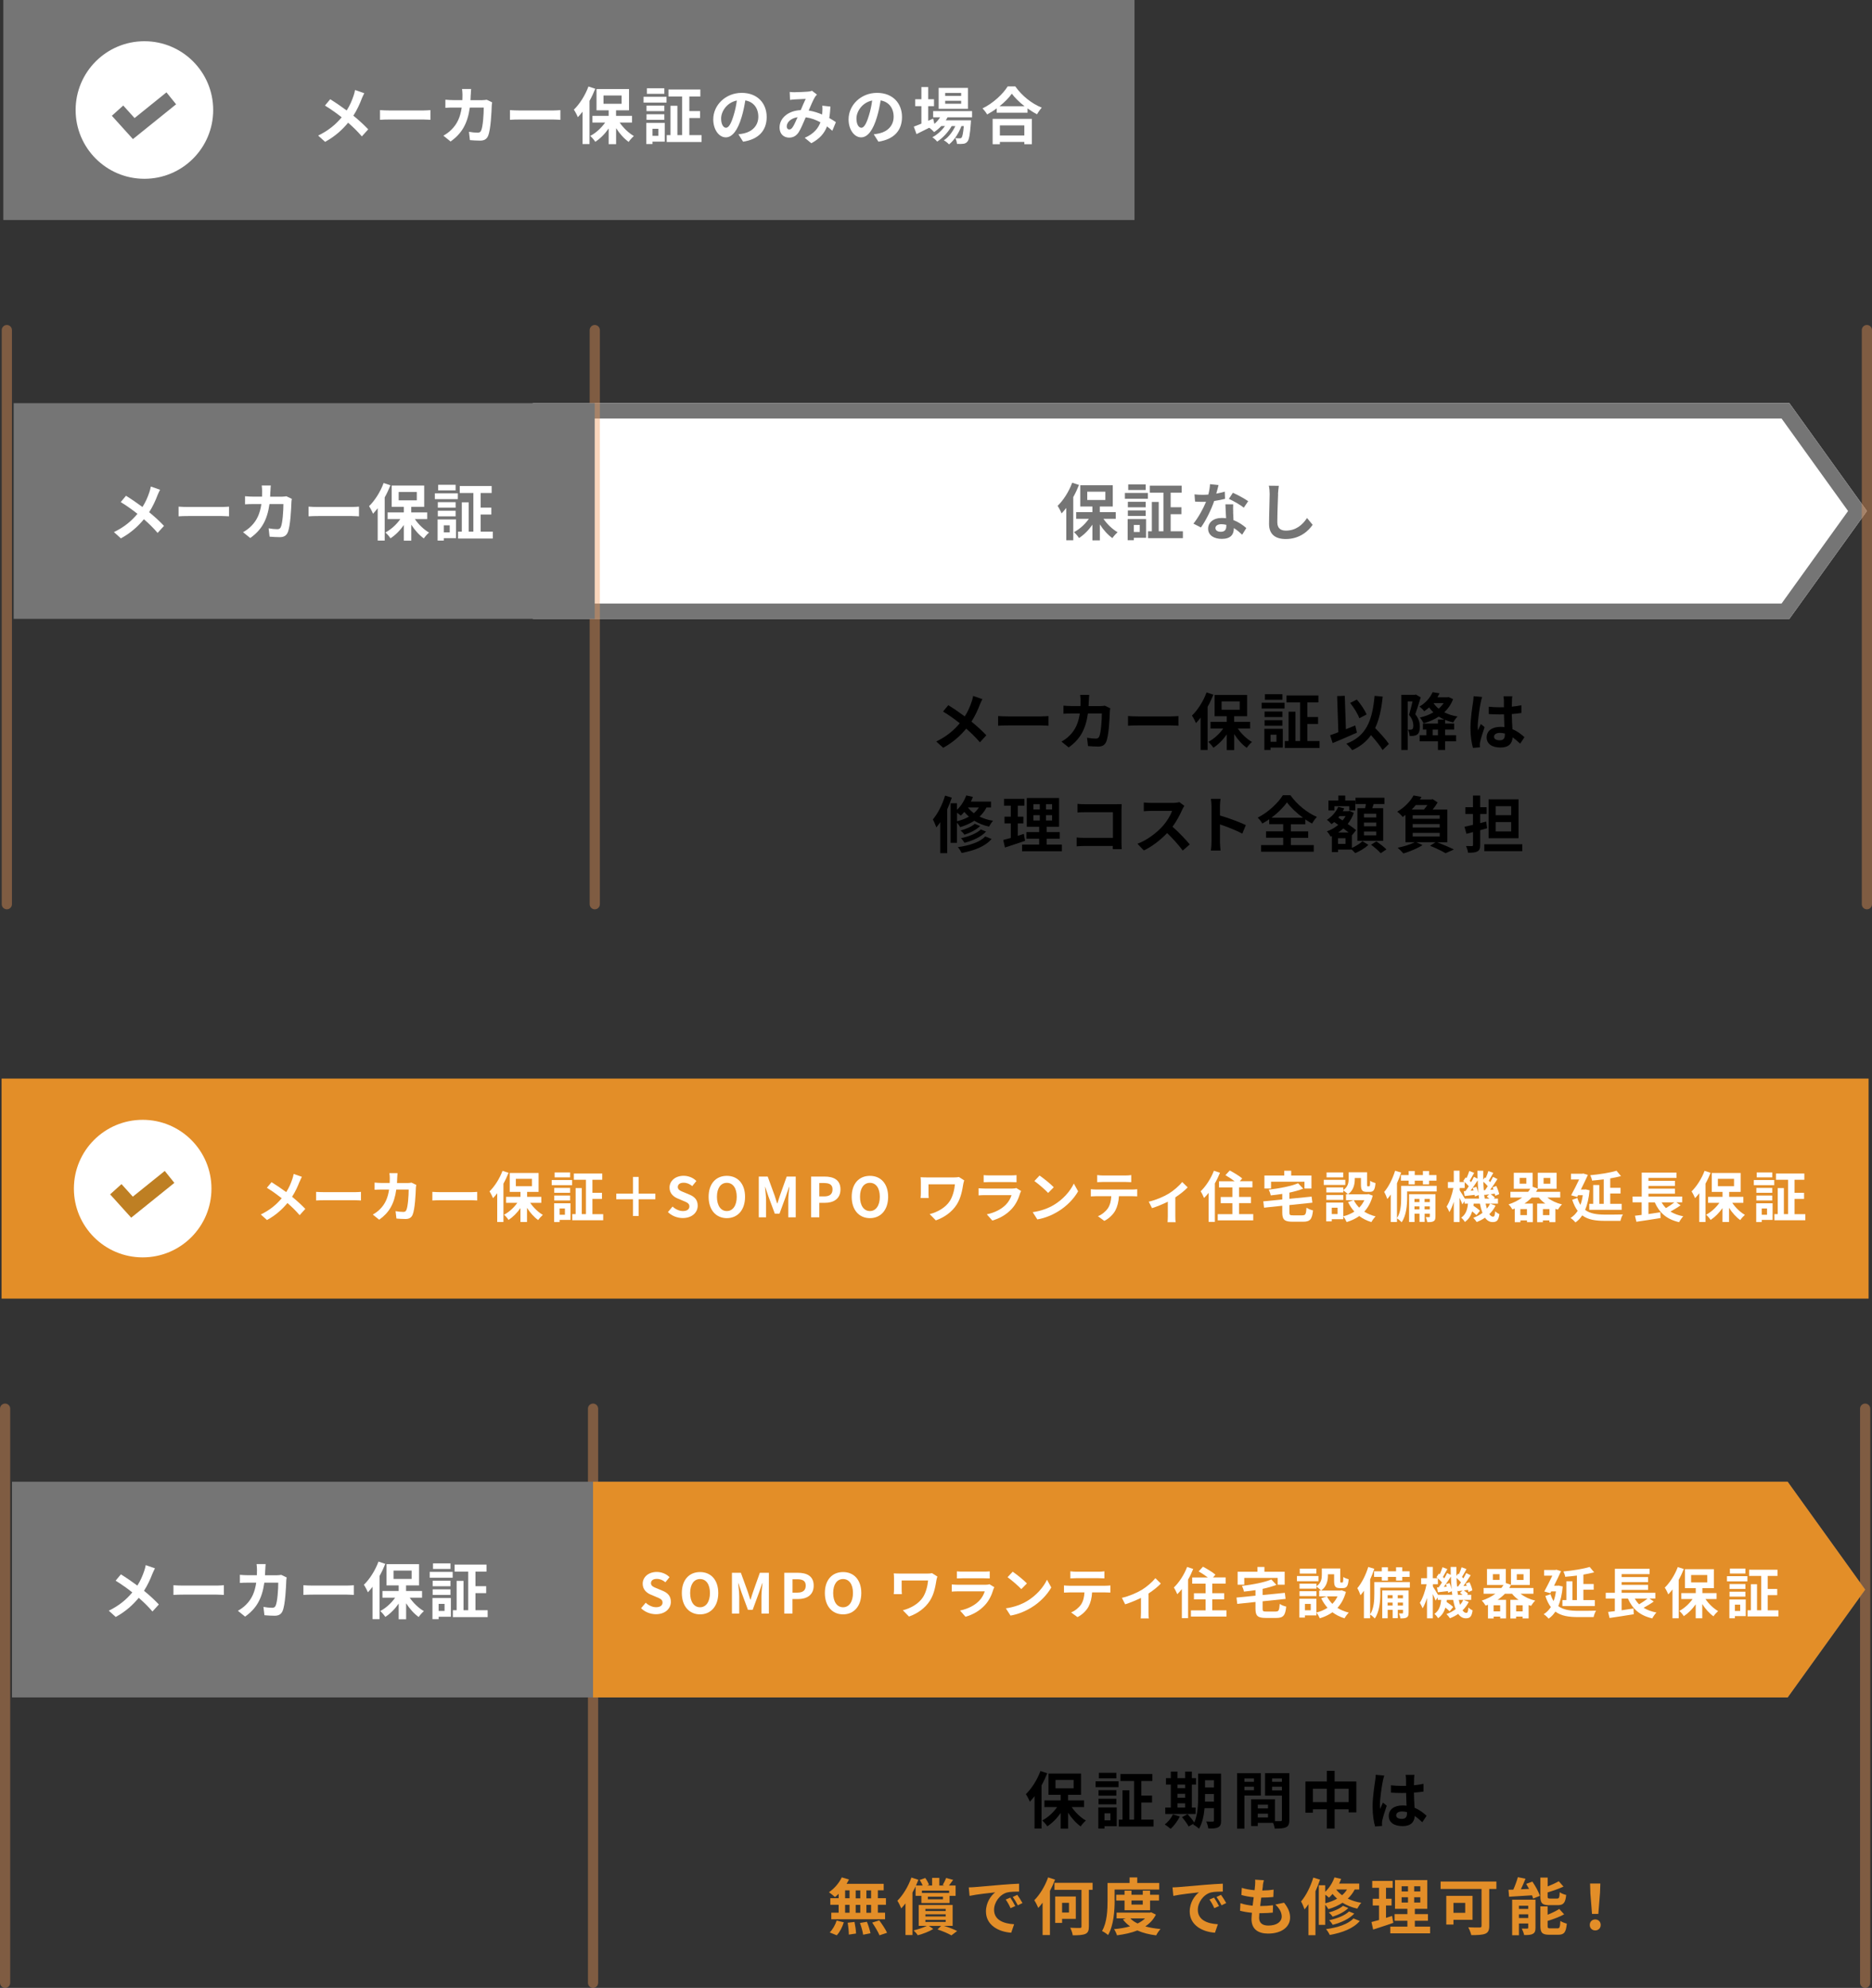 <?xml version="1.0" encoding="UTF-8"?>
<svg id="_レイヤー_2" data-name="レイヤー 2" xmlns="http://www.w3.org/2000/svg" viewBox="0 0 366.86 389.59">
  <rect x="0" y="0" width="366.86" height="389.59" fill="#333333" stroke="none"/>
  <defs>
    <style>
      .cls-1 {
        fill: #fff;
      }

      .cls-2 {
        fill: #f19858;
      }

      .cls-3 {
        fill: #be7f23;
      }

      .cls-4 {
        fill: #e38e28;
      }

      .cls-5 {
        fill: #757575;
      }

      .cls-6 {
        opacity: .4;
      }
    </style>
  </defs>
  <g id="_レイヤー_1-2" data-name="レイヤー 1">
    <g>
      <g>
        <g>
          <polygon class="cls-1" points="350.67 121.28 104.43 121.28 104.43 79.01 350.67 79.01 365.86 100.15 350.67 121.28"/>
          <path class="cls-5" d="m349.13,82.01l13.04,18.14-13.04,18.14H107.43v-36.27h241.7m1.54-3H104.43v42.27h246.24l15.19-21.14-15.19-21.14h0Z"/>
        </g>
        <g class="cls-6">
          <path class="cls-2" d="m116.56,178.21c-.55,0-1-.45-1-1v-112.52c0-.55.45-1,1-1s1,.45,1,1v112.52c0,.55-.45,1-1,1Z"/>
        </g>
        <g class="cls-6">
          <path class="cls-2" d="m1.34,178.21c-.55,0-1-.45-1-1v-112.52c0-.55.45-1,1-1s1,.45,1,1v112.52c0,.55-.45,1-1,1Z"/>
        </g>
        <g class="cls-6">
          <path class="cls-2" d="m365.86,178.21c-.55,0-1-.45-1-1v-112.52c0-.55.45-1,1-1s1,.45,1,1v112.52c0,.55-.45,1-1,1Z"/>
        </g>
        <rect class="cls-5" x="2.68" y="79.01" width="113.87" height="42.27"/>
        <rect class="cls-5" x=".65" width="221.68" height="43.12"/>
        <g>
          <path class="cls-1" d="m30.86,97.08c-.36.96-.91,2.18-1.63,3.3,1.07.87,2.09,1.81,2.91,2.68l-1.25,1.38c-.85-.99-1.72-1.84-2.69-2.68-1.07,1.29-2.46,2.63-4.51,3.75l-1.36-1.23c1.98-.96,3.41-2.14,4.61-3.58-.87-.69-2.04-1.55-3.28-2.3l1.03-1.24c.97.59,2.24,1.47,3.23,2.2.62-.97,1.03-1.93,1.35-2.89.11-.32.24-.8.29-1.12l1.81.63c-.16.28-.39.81-.51,1.09Z"/>
          <path class="cls-1" d="m36.95,99.36h6.51c.57,0,1.1-.05,1.42-.07v1.9c-.29-.01-.91-.06-1.42-.06h-6.51c-.69,0-1.5.02-1.95.06v-1.9c.44.04,1.32.07,1.95.07Z"/>
          <path class="cls-1" d="m52.99,96.25c-.01.38-.02.74-.05,1.09h2.28c.3,0,.62-.04.91-.08l1.06.51c-.04.19-.08.51-.08.64-.05,1.31-.19,4.69-.72,5.93-.27.62-.73.93-1.56.93-.69,0-1.42-.05-2-.1l-.19-1.63c.59.11,1.23.17,1.7.17.39,0,.56-.13.69-.42.35-.76.51-3.19.51-4.5h-2.73c-.45,3.2-1.6,5.11-3.77,6.65l-1.41-1.14c.5-.28,1.1-.69,1.59-1.19,1.13-1.12,1.73-2.47,2-4.32h-1.6c-.41,0-1.08,0-1.6.05v-1.59c.51.05,1.14.08,1.6.08h1.73c.01-.34.02-.69.02-1.06,0-.27-.04-.82-.08-1.12h1.78c-.04.28-.06.79-.07,1.08Z"/>
          <path class="cls-1" d="m62.42,99.36h6.51c.57,0,1.1-.05,1.42-.07v1.9c-.29-.01-.91-.06-1.42-.06h-6.51c-.69,0-1.5.02-1.95.06v-1.9c.44.04,1.32.07,1.95.07Z"/>
          <path class="cls-1" d="m76.52,95.09c-.32.79-.69,1.61-1.13,2.39v8.46h-1.37v-6.34c-.3.39-.61.75-.92,1.08-.13-.35-.53-1.13-.78-1.48,1.13-1.09,2.23-2.81,2.86-4.54l1.33.44Zm4.78,6.64c.72,1.06,1.76,2.05,2.78,2.64-.33.28-.79.79-1.02,1.15-.89-.63-1.77-1.61-2.46-2.69v3.13h-1.46v-3.07c-.74,1.07-1.66,1.99-2.62,2.61-.22-.35-.67-.87-.99-1.15,1.09-.57,2.17-1.55,2.92-2.62h-2.49v-1.31h3.18v-1.09h-2.38v-4.17h6.37v4.17h-2.54v1.09h3.13v1.31h-2.43Zm-3.17-3.68h3.55v-1.63h-3.55v1.63Z"/>
          <path class="cls-1" d="m85.22,96.68h4.5v1.14h-4.5v-1.14Zm4.15,8.79h-2.4v.47h-1.21v-4.14h3.61v3.66Zm-.08-5.98h-3.49v-1.08h3.49v1.08Zm-3.49.61h3.49v1.09h-3.49v-1.09Zm3.49-4h-3.42v-1.09h3.42v1.09Zm-2.32,6.85v1.38h1.16v-1.38h-1.16Zm9.61,1.24v1.35h-6.82v-1.35h.74v-5.75h1.35v5.75h.92v-7.57h-2.67v-1.37h6.25v1.37h-2.16v2.86h2.1v1.36h-2.1v3.35h2.39Z"/>
        </g>
        <g>
          <path class="cls-5" d="m211.46,95.03c-.32.79-.69,1.61-1.13,2.39v8.46h-1.37v-6.34c-.3.39-.61.75-.92,1.08-.13-.35-.53-1.13-.78-1.48,1.13-1.09,2.23-2.81,2.86-4.54l1.33.44Zm4.78,6.64c.72,1.06,1.76,2.05,2.78,2.64-.33.28-.79.79-1.02,1.15-.89-.63-1.77-1.61-2.46-2.69v3.13h-1.46v-3.07c-.74,1.07-1.66,1.99-2.62,2.61-.22-.35-.67-.87-.99-1.15,1.09-.57,2.17-1.55,2.92-2.62h-2.49v-1.31h3.18v-1.09h-2.38v-4.17h6.37v4.17h-2.54v1.09h3.13v1.31h-2.43Zm-3.17-3.68h3.55v-1.63h-3.55v1.63Z"/>
          <path class="cls-5" d="m220.45,96.61h4.5v1.14h-4.5v-1.14Zm4.15,8.79h-2.4v.47h-1.21v-4.14h3.61v3.66Zm-.08-5.98h-3.49v-1.08h3.49v1.08Zm-3.49.61h3.49v1.09h-3.49v-1.09Zm3.49-4h-3.42v-1.09h3.42v1.09Zm-2.32,6.85v1.38h1.16v-1.38h-1.16Zm9.61,1.24v1.35h-6.82v-1.35h.74v-5.75h1.35v5.75h.92v-7.57h-2.67v-1.37h6.25v1.37h-2.16v2.86h2.1v1.36h-2.1v3.35h2.39Z"/>
          <path class="cls-5" d="m238.38,96.74c.59-.11,1.16-.24,1.64-.39l.05,1.41c-.56.15-1.31.3-2.12.42-.58,1.7-1.61,3.82-2.6,5.19l-1.47-.75c.96-1.19,1.94-2.97,2.47-4.28-.22.01-.42.01-.63.01-.5,0-.99-.01-1.52-.05l-.11-1.41c.52.06,1.16.08,1.61.08.36,0,.73-.01,1.1-.05.17-.67.3-1.4.33-2.03l1.67.17c-.1.39-.25,1.01-.44,1.66Zm3.28,3.66c.01.35.05.93.07,1.54,1.04.39,1.89.99,2.51,1.55l-.81,1.3c-.42-.39-.97-.9-1.64-1.3v.12c0,1.13-.62,2-2.34,2-1.5,0-2.69-.67-2.69-2,0-1.19.99-2.1,2.68-2.1.29,0,.56.02.84.05-.05-.9-.11-1.98-.13-2.72h1.52c-.04.51-.01,1.02,0,1.55Zm-2.43,3.82c.84,0,1.09-.46,1.09-1.13v-.24c-.32-.07-.64-.12-.98-.12-.7,0-1.15.32-1.15.74,0,.45.38.75,1.04.75Zm1.6-6.45l.78-1.2c.87.38,2.38,1.2,3,1.65l-.86,1.27c-.7-.56-2.09-1.35-2.91-1.72Z"/>
          <path class="cls-5" d="m250.47,96.83c-.05,1.31-.15,4.03-.15,5.53,0,1.23.73,1.63,1.67,1.63,2,0,3.28-1.15,4.15-2.47l1.1,1.33c-.78,1.16-2.5,2.79-5.26,2.79-1.99,0-3.28-.87-3.28-2.95,0-1.63.12-4.82.12-5.86,0-.57-.05-1.15-.16-1.64l1.95.02c-.07.51-.13,1.13-.16,1.61Z"/>
        </g>
        <g>
          <path d="m192.01,138.12c-.36.96-.91,2.18-1.63,3.3,1.07.87,2.09,1.81,2.91,2.68l-1.25,1.38c-.85-.99-1.72-1.84-2.69-2.68-1.07,1.29-2.46,2.63-4.51,3.75l-1.36-1.23c1.98-.96,3.41-2.14,4.61-3.58-.87-.69-2.04-1.55-3.28-2.3l1.03-1.24c.97.59,2.24,1.47,3.23,2.2.62-.97,1.03-1.93,1.35-2.89.11-.32.24-.8.29-1.12l1.81.63c-.16.28-.39.81-.51,1.09Z"/>
          <path d="m197.55,140.4h6.51c.57,0,1.1-.05,1.42-.07v1.9c-.29-.01-.91-.06-1.42-.06h-6.51c-.69,0-1.5.02-1.95.06v-1.9c.44.04,1.32.07,1.95.07Z"/>
          <path d="m213.38,137.29c-.01.38-.02.74-.05,1.09h2.28c.3,0,.62-.04.91-.08l1.06.51c-.04.19-.08.51-.08.64-.05,1.31-.19,4.69-.72,5.93-.27.62-.73.93-1.56.93-.69,0-1.42-.05-2-.1l-.19-1.63c.59.11,1.23.17,1.7.17.39,0,.56-.13.69-.42.35-.76.51-3.19.51-4.5h-2.73c-.45,3.2-1.6,5.11-3.77,6.65l-1.41-1.14c.5-.28,1.1-.69,1.59-1.19,1.13-1.12,1.73-2.47,2-4.32h-1.6c-.41,0-1.08,0-1.6.05v-1.59c.51.05,1.14.08,1.6.08h1.73c.01-.34.02-.69.02-1.06,0-.27-.04-.82-.08-1.12h1.78c-.04.28-.06.79-.07,1.08Z"/>
          <path d="m223.01,140.4h6.51c.57,0,1.1-.05,1.42-.07v1.9c-.29-.01-.91-.06-1.42-.06h-6.51c-.69,0-1.5.02-1.95.06v-1.9c.44.04,1.32.07,1.95.07Z"/>
          <path d="m237.79,136.13c-.32.79-.69,1.61-1.13,2.39v8.46h-1.37v-6.34c-.3.39-.61.75-.92,1.08-.13-.35-.53-1.13-.78-1.48,1.13-1.09,2.23-2.81,2.86-4.54l1.33.44Zm4.78,6.64c.72,1.06,1.76,2.05,2.78,2.64-.33.28-.79.79-1.02,1.15-.89-.63-1.77-1.61-2.46-2.69v3.13h-1.46v-3.07c-.74,1.07-1.66,1.99-2.62,2.61-.22-.35-.67-.87-.99-1.15,1.09-.57,2.17-1.55,2.92-2.62h-2.49v-1.31h3.18v-1.09h-2.38v-4.17h6.37v4.17h-2.54v1.09h3.13v1.31h-2.43Zm-3.17-3.68h3.55v-1.63h-3.55v1.63Z"/>
          <path d="m247.24,137.72h4.5v1.14h-4.5v-1.14Zm4.15,8.79h-2.4v.47h-1.21v-4.14h3.61v3.66Zm-.08-5.98h-3.49v-1.08h3.49v1.08Zm-3.49.61h3.49v1.09h-3.49v-1.09Zm3.49-4h-3.42v-1.09h3.42v1.09Zm-2.32,6.85v1.38h1.16v-1.38h-1.16Zm9.61,1.24v1.35h-6.82v-1.35h.74v-5.75h1.35v5.75h.92v-7.57h-2.67v-1.37h6.25v1.37h-2.16v2.86h2.1v1.36h-2.1v3.35h2.39Z"/>
          <path d="m265.93,143.58c-1.6.72-3.4,1.48-4.77,2.05l-.49-1.54c.46-.16,1.01-.35,1.61-.59l-.24-7.08,1.5-.06.22,6.56c.61-.25,1.23-.51,1.83-.75l.33,1.42Zm5.02,3.41c-.46-.79-1.37-1.9-2.27-2.92-.89,1.26-2.09,2.23-3.69,2.95-.21-.32-.8-.97-1.15-1.27,3.85-1.46,5.09-4.39,5.54-9.38l1.59.15c-.25,2.49-.69,4.51-1.48,6.16,1.01,1.04,2.13,2.27,2.69,3.12l-1.24,1.2Zm-4.55-6.22c-.3-.84-1.08-2.11-1.81-3.01l1.31-.66c.79.89,1.55,2.07,1.92,2.91l-1.42.75Z"/>
          <path d="m278.42,136.67c-.32,1.03-.72,2.35-1.06,3.3.73.92.89,1.73.89,2.44,0,.78-.16,1.29-.53,1.55-.19.13-.42.21-.7.25-.21.02-.5.04-.78.02-.01-.34-.12-.89-.32-1.23.22.01.38.01.53.01.13-.01.24-.04.34-.11.13-.1.18-.34.18-.68,0-.56-.16-1.31-.84-2.12.24-.76.5-1.82.69-2.64h-.95v9.52h-1.25v-10.81h2.63l.21-.06.95.55Zm6.34.36c-.39,1.03-.98,1.87-1.72,2.57.75.38,1.63.67,2.6.82-.29.27-.66.8-.84,1.16-.57-.12-1.1-.29-1.6-.5v.72h1.78v1.18h-1.78v1.1h2.15v1.21h-2.15v1.69h-1.4v-1.69h-3.59v-1.21h1.31v-1.1h-.67v-1.18h2.95v-.79h1.23c-.38-.17-.73-.35-1.07-.57-.89.58-1.89,1.01-2.97,1.31-.16-.33-.48-.85-.73-1.13.95-.21,1.86-.55,2.64-1.02-.3-.29-.58-.61-.83-.95-.3.25-.62.51-.97.75-.19-.28-.63-.74-.93-.92,1.31-.78,2.16-1.86,2.58-2.83l1.36.22c-.13.27-.27.53-.42.79h1.94l.24-.05.89.4Zm-2.96,5.96h-1.03v1.1h1.03v-1.1Zm-.87-5.19c.27.4.61.76,1.01,1.09.38-.33.7-.69.97-1.09h-1.98Z"/>
          <path d="m290.18,137.66c-.18.81-.58,3.48-.58,4.69,0,.24.01.55.05.79.16-.42.36-.84.55-1.25l.74.61c-.34.99-.73,2.23-.87,2.89-.04.17-.06.44-.06.57,0,.12.01.33.02.5l-1.37.11c-.25-.85-.49-2.23-.49-3.88,0-1.83.36-4.12.5-5.06.05-.34.11-.8.12-1.19l1.67.15c-.1.24-.24.86-.28,1.08Zm6.13-.42c-.01.27-.02.72-.04,1.25.67-.06,1.3-.16,1.88-.28v1.52c-.58.08-1.21.16-1.88.21.02,1.18.08,2.15.13,2.97,1.01.41,1.77,1.03,2.35,1.56l-.84,1.27c-.51-.47-1-.9-1.48-1.23-.07,1.16-.73,1.99-2.37,1.99s-2.72-.7-2.72-1.98,1.04-2.07,2.69-2.07c.28,0,.55.01.79.05-.02-.75-.07-1.64-.08-2.5-.29.01-.58.01-.86.01-.72,0-1.41-.02-2.12-.07v-1.44c.69.07,1.4.11,2.12.11.28,0,.57,0,.85-.01,0-.59-.01-1.09-.01-1.35,0-.18-.04-.56-.08-.8h1.73c-.04.23-.06.52-.07.79Zm-2.4,7.84c.74,0,1-.39,1-1.1v-.22c-.32-.08-.64-.13-.97-.13-.69,0-1.15.29-1.15.75,0,.5.49.7,1.13.7Z"/>
          <path d="m186.53,156.32c-.25.75-.56,1.54-.9,2.29v8.59h-1.37v-6.07c-.24.36-.5.72-.76,1.02-.12-.34-.46-1.18-.69-1.55.97-1.14,1.87-2.91,2.4-4.68l1.32.4Zm6.79,1.94c-.35.69-.81,1.27-1.35,1.78.75.36,1.64.66,2.64.81-.25.27-.61.81-.78,1.15-1.12-.24-2.09-.66-2.89-1.15-.81.53-1.75.95-2.77,1.25-.11-.22-.39-.59-.63-.87v3.95h-1.25v-7.76h1.25v1.29c.79-.74,1.44-1.77,1.82-2.83l1.3.3c-.11.3-.24.62-.39.91h3.94v1.16h-.91Zm-5.76,2.69c.86-.22,1.64-.51,2.32-.9-.34-.3-.64-.62-.9-.93-.22.27-.46.51-.7.73-.16-.16-.45-.39-.72-.58v1.69Zm6.76,3.47c-1.26,1.48-3.41,2.29-5.88,2.74-.16-.35-.45-.82-.73-1.14,2.23-.3,4.33-.96,5.37-2.1l1.24.5Zm-2.24-2.54c-.75.76-1.95,1.33-3.08,1.7-.17-.27-.48-.61-.76-.82,1.03-.27,2.2-.76,2.79-1.31l1.06.44Zm1.16,1.09c-.96,1.04-2.57,1.77-4.22,2.2-.16-.27-.45-.67-.7-.9,1.52-.32,3.09-.92,3.89-1.72l1.03.42Zm-3.55-4.72c.3.39.69.78,1.16,1.12.39-.33.7-.69.97-1.12h-2.14Z"/>
          <path d="m200.89,164.78c-1.33.47-2.79.93-3.95,1.31l-.33-1.47c.42-.11.92-.24,1.48-.4v-2.85h-1.23v-1.32h1.23v-2.14h-1.33v-1.35h4v1.35h-1.3v2.14h1.09v1.32h-1.09v2.43c.4-.12.8-.24,1.19-.38l.24,1.36Zm7.21.74v1.31h-7.8v-1.31h3.35v-1.15h-2.51v-1.3h2.51v-1.04h-2.43v-5.64h6.33v5.64h-2.44v1.04h2.57v1.3h-2.57v1.15h2.98Zm-5.58-6.89h1.25v-1.02h-1.25v1.02Zm0,2.17h1.25v-1.04h-1.25v1.04Zm3.66-3.19h-1.2v1.02h1.2v-1.02Zm0,2.15h-1.2v1.04h1.2v-1.04Z"/>
          <path d="m212.64,157.61h6.11c.35,0,.86-.01,1.07-.02-.01.28-.04.76-.04,1.12v6.28c0,.42.02,1.07.05,1.43h-1.76c.01-.19.01-.4.01-.63h-5.53c-.47,0-1.16.04-1.56.07v-1.73c.42.04.97.07,1.52.07h5.59v-5.02h-5.45c-.51,0-1.16.02-1.5.05v-1.69c.45.05,1.08.07,1.49.07Z"/>
          <path d="m231.68,158.68c-.41.95-1.09,2.24-1.9,3.34,1.2,1.04,2.67,2.6,3.38,3.47l-1.38,1.2c-.79-1.09-1.92-2.33-3.06-3.43-1.29,1.36-2.9,2.62-4.56,3.41l-1.25-1.31c1.95-.73,3.83-2.21,4.97-3.48.8-.91,1.54-2.11,1.81-2.97h-4.11c-.51,0-1.18.07-1.43.08v-1.72c.33.05,1.07.08,1.43.08h4.28c.52,0,1.01-.07,1.25-.16l.99.74c-.1.13-.32.51-.42.75Z"/>
          <path d="m237.42,158.02c0-.42-.04-1.03-.12-1.46h1.89c-.05.42-.11.96-.11,1.46v1.8c1.63.47,3.95,1.33,5.07,1.88l-.69,1.67c-1.25-.66-3.07-1.36-4.38-1.81v3.43c0,.35.06,1.2.11,1.7h-1.89c.07-.49.12-1.21.12-1.7v-6.98Z"/>
          <path d="m252.97,165.62h4.49v1.3h-10.32v-1.3h4.33v-1.44h-3.36v-1.26h3.36v-1.4h-2.74v-.96c-.44.3-.89.58-1.35.84-.18-.34-.58-.86-.91-1.16,2.07-1.04,4.03-2.91,4.93-4.39h1.49c1.3,1.84,3.28,3.43,5.19,4.25-.38.39-.69.85-.96,1.3-.44-.24-.87-.51-1.31-.81v.95h-2.84v1.4h3.4v1.26h-3.4v1.44Zm2.37-5.37c-1.26-.92-2.43-2.03-3.13-3.01-.69.98-1.77,2.07-3.03,3.01h6.16Z"/>
          <path d="m264.91,166.18c.8-.33,1.65-.89,2.09-1.33l1.16.73c-.63.62-1.7,1.26-2.58,1.61-.16-.19-.42-.46-.67-.69h-2.69v.49h-1.21v-3.14l-.25.11c-.16-.32-.47-.8-.73-1.03.8-.28,1.56-.72,2.23-1.27l-.8-.56c-.17.15-.34.29-.52.41-.19-.23-.64-.67-.91-.84.95-.59,1.78-1.52,2.22-2.54l1.18.29c-.08.19-.17.38-.28.56h1.13l.22-.06.81.38c-.28.82-.69,1.55-1.2,2.18.66.44,1.25.87,1.65,1.21l-.81,1.01-.02-.02v2.51Zm-3.41-7.34h-1.16v-1.95h1.94v-.98h1.35v.98h1.98v1.95h-1.2v-.84h-2.9v.84Zm2.18,5.43h-1.47v1.12h1.47v-1.12Zm.61-1.12c-.3-.24-.67-.51-1.03-.79-.33.29-.67.56-1.02.79h2.05Zm-1.77-3.23c-.08.11-.17.21-.25.32l.84.55c.23-.27.42-.56.59-.86h-1.18Zm5.01-1.53c.05-.27.1-.56.15-.82h-2.04v-1.23h5.67v1.23h-2.1c-.1.29-.19.57-.29.82h2.15v6.39h-5.06v-6.39h1.53Zm2.17,1.08h-2.4v.74h2.4v-.74Zm0,1.73h-2.4v.74h2.4v-.74Zm0,1.76h-2.4v.75h2.4v-.75Zm.04,1.93c.64.45,1.53,1.12,1.96,1.58l-1.12.74c-.39-.46-1.24-1.18-1.89-1.66l1.04-.66Z"/>
          <path d="m281.62,165.06c1.18.45,2.51,1.02,3.3,1.42l-1.63.73c-.67-.4-1.88-.99-3.04-1.46l1.07-.69h-3.78l1.24.56c-.99.66-2.54,1.27-3.75,1.64-.25-.29-.8-.85-1.13-1.12,1.19-.24,2.51-.64,3.35-1.08h-1.82v-5.34c-.17.13-.35.25-.55.39-.24-.34-.74-.82-1.07-1.03,1.54-.9,2.62-2.12,3.21-3.19l1.56.29c-.1.17-.21.33-.32.5h2.26l.23-.06.99.64c-.25.44-.61.93-.98,1.4h2.87v6.41h-2.03Zm-4.17-7.28c-.24.3-.51.59-.8.87h2.4c.24-.27.47-.58.68-.87h-2.28Zm4.69,1.99h-5.29v.69h5.29v-.69Zm0,1.73h-5.29v.68h5.29v-.68Zm-5.29,2.43h5.29v-.7h-5.29v.7Z"/>
          <path d="m291.43,162.32c-.45.12-.9.25-1.36.38v2.89c0,.7-.13,1.06-.53,1.26-.4.23-.99.27-1.84.27-.04-.38-.23-.95-.4-1.31.47.01.98.01,1.14.01.17,0,.23-.06.23-.23v-2.52l-1.29.34-.38-1.38c.47-.1,1.06-.23,1.66-.38v-2.12h-1.5v-1.33h1.5v-2.29h1.41v2.29h1.27v1.33h-1.27v1.78l1.19-.3.17,1.32Zm6.9,3.14v1.35h-7.45v-1.35h7.45Zm-.74-1.19h-5.87v-7.62h5.87v7.62Zm-1.44-6.28h-3.04v1.77h3.04v-1.77Zm0,3.12h-3.04v1.83h3.04v-1.83Z"/>
        </g>
        <g>
          <g>
            <path class="cls-1" d="m70.88,19.37c-.36.96-.91,2.18-1.63,3.3,1.07.87,2.09,1.81,2.91,2.68l-1.25,1.38c-.85-.99-1.72-1.84-2.69-2.68-1.07,1.29-2.46,2.63-4.51,3.75l-1.36-1.23c1.98-.96,3.41-2.14,4.61-3.58-.87-.69-2.04-1.55-3.28-2.3l1.03-1.24c.97.59,2.24,1.47,3.23,2.2.62-.97,1.03-1.93,1.35-2.89.11-.32.24-.8.29-1.12l1.81.63c-.16.28-.39.81-.51,1.09Z"/>
            <path class="cls-1" d="m76.42,21.65h6.51c.57,0,1.1-.05,1.42-.07v1.9c-.29-.01-.91-.06-1.42-.06h-6.51c-.69,0-1.5.02-1.95.06v-1.9c.44.04,1.32.07,1.95.07Z"/>
            <path class="cls-1" d="m92.25,18.54c-.01.38-.02.74-.05,1.09h2.28c.3,0,.62-.04.91-.08l1.06.51c-.04.19-.08.51-.08.64-.05,1.31-.19,4.69-.72,5.93-.27.62-.73.93-1.56.93-.69,0-1.42-.05-2-.1l-.19-1.63c.59.11,1.23.17,1.7.17.39,0,.56-.13.69-.42.35-.76.51-3.19.51-4.5h-2.73c-.45,3.2-1.6,5.11-3.77,6.65l-1.41-1.14c.5-.28,1.1-.69,1.59-1.19,1.13-1.12,1.73-2.47,2-4.32h-1.6c-.41,0-1.08,0-1.6.05v-1.59c.51.05,1.14.08,1.6.08h1.73c.01-.34.02-.69.02-1.06,0-.27-.04-.82-.08-1.12h1.78c-.04.28-.06.79-.07,1.08Z"/>
            <path class="cls-1" d="m101.89,21.65h6.51c.57,0,1.1-.05,1.42-.07v1.9c-.29-.01-.91-.06-1.42-.06h-6.51c-.69,0-1.5.02-1.95.06v-1.9c.44.04,1.32.07,1.95.07Z"/>
            <path class="cls-1" d="m116.66,17.38c-.32.79-.69,1.61-1.13,2.39v8.46h-1.37v-6.34c-.3.39-.61.75-.92,1.08-.13-.35-.53-1.13-.78-1.48,1.13-1.09,2.23-2.81,2.86-4.54l1.33.44Zm4.78,6.64c.72,1.06,1.76,2.05,2.78,2.64-.33.28-.79.79-1.02,1.15-.89-.63-1.77-1.61-2.46-2.69v3.13h-1.46v-3.07c-.74,1.07-1.66,1.99-2.62,2.61-.22-.35-.67-.87-.99-1.15,1.09-.57,2.17-1.55,2.92-2.62h-2.49v-1.31h3.18v-1.09h-2.38v-4.17h6.37v4.17h-2.54v1.09h3.13v1.31h-2.43Zm-3.17-3.68h3.55v-1.63h-3.55v1.63Z"/>
            <path class="cls-1" d="m126.12,18.97h4.5v1.14h-4.5v-1.14Zm4.15,8.79h-2.4v.47h-1.21v-4.14h3.61v3.66Zm-.08-5.98h-3.49v-1.08h3.49v1.08Zm-3.49.61h3.49v1.09h-3.49v-1.09Zm3.49-4h-3.42v-1.09h3.42v1.09Zm-2.32,6.85v1.38h1.16v-1.38h-1.16Zm9.61,1.24v1.35h-6.82v-1.35h.74v-5.75h1.35v5.75h.92v-7.57h-2.67v-1.37h6.25v1.37h-2.16v2.86h2.1v1.36h-2.1v3.35h2.39Z"/>
            <path class="cls-1" d="m145.62,27.76l-.91-1.44c.46-.05.8-.12,1.13-.19,1.55-.36,2.77-1.48,2.77-3.25,0-1.67-.91-2.92-2.55-3.2-.17,1.03-.38,2.15-.73,3.29-.73,2.45-1.77,3.95-3.09,3.95s-2.46-1.48-2.46-3.53c0-2.8,2.43-5.19,5.57-5.19s4.9,2.09,4.9,4.73-1.56,4.37-4.62,4.84Zm-3.34-2.72c.51,0,.98-.76,1.48-2.4.28-.9.51-1.93.64-2.94-2,.41-3.08,2.18-3.08,3.52,0,1.23.49,1.82.96,1.82Z"/>
            <path class="cls-1" d="m155.76,18.07c.69,0,1.98-.06,2.55-.11.3-.01.62-.08.82-.17l.97.75c-.17.18-.32.34-.41.51-.32.52-.78,1.58-1.21,2.61.95.15,1.84.44,2.63.78.01-.15.02-.28.04-.41.04-.47.04-.96,0-1.32l1.59.18c-.05.81-.11,1.56-.23,2.24.51.29.95.57,1.3.81l-.7,1.69c-.32-.29-.67-.57-1.04-.85-.53,1.37-1.46,2.44-3.08,3.29l-1.29-1.06c1.83-.79,2.68-1.94,3.08-3.04-.86-.47-1.83-.84-2.88-.98-.44,1.03-.95,2.24-1.37,2.91-.49.73-1.07,1.07-1.89,1.07-1.07,0-1.87-.74-1.87-1.97,0-1.88,1.71-3.31,4.15-3.42.34-.8.69-1.63.97-2.2-.49.02-1.53.06-2.09.1-.24.01-.67.05-.98.1l-.06-1.56c.33.04.74.06,1.01.06Zm-1.07,7.3c.24,0,.41-.12.63-.42.32-.45.64-1.21.98-1.98-1.36.21-2.12,1.03-2.12,1.8,0,.4.23.61.51.61Z"/>
            <path class="cls-1" d="m172.14,27.76l-.91-1.44c.46-.05.8-.12,1.13-.19,1.55-.36,2.77-1.48,2.77-3.25,0-1.67-.91-2.92-2.55-3.2-.17,1.03-.38,2.15-.73,3.29-.73,2.45-1.77,3.95-3.09,3.95s-2.46-1.48-2.46-3.53c0-2.8,2.43-5.19,5.57-5.19s4.9,2.09,4.9,4.73-1.56,4.37-4.62,4.84Zm-3.34-2.72c.51,0,.98-.76,1.48-2.4.28-.9.51-1.93.64-2.94-2,.41-3.08,2.18-3.08,3.52,0,1.23.49,1.82.96,1.82Z"/>
            <path class="cls-1" d="m185.69,23c-.1.19-.22.39-.34.58h4.93s-.01.33-.02.5c-.17,2.37-.36,3.34-.69,3.69-.23.28-.5.38-.8.41-.28.04-.74.05-1.23.02-.02-.34-.15-.82-.33-1.13.39.04.7.04.86.04.17,0,.27-.02.36-.13.17-.18.32-.8.45-2.27h-.47c-.5,1.36-1.44,2.83-2.43,3.59-.24-.28-.65-.61-1.02-.8.92-.58,1.73-1.66,2.26-2.79h-.72c-.66,1.16-1.78,2.38-2.84,3.04-.23-.28-.61-.64-.95-.85.9-.45,1.83-1.3,2.48-2.2h-.72c-.45.47-.92.87-1.42,1.19-.18-.23-.64-.66-.95-.85-.87.44-1.75.87-2.49,1.24l-.53-1.46c.41-.16.92-.36,1.49-.59v-3.42h-1.21v-1.36h1.21v-2.39h1.33v2.39h1.14v1.36h-1.14v2.86l.97-.42.25,1.03c.44-.38.81-.81,1.12-1.29h-1.37v-1.21h7.63v1.21h-4.83Zm4-1.67h-5.74v-4.1h5.74v4.1Zm-1.33-3.11h-3.13v.58h3.13v-.58Zm0,1.53h-3.13v.58h3.13v-.58Z"/>
            <path class="cls-1" d="m198.97,16.93c1.3,1.86,3.26,3.4,5.19,4.17-.35.38-.68.85-.93,1.3-.62-.32-1.25-.72-1.86-1.15v.84h-6.04v-.85c-.59.44-1.24.84-1.88,1.19-.19-.35-.59-.87-.91-1.18,2.09-1.01,4.03-2.84,4.94-4.32h1.49Zm-4.44,6.36h7.69v4.97h-1.48v-.45h-4.79v.45h-1.42v-4.97Zm6.25-2.47c-1.01-.79-1.9-1.66-2.49-2.46-.57.81-1.42,1.67-2.41,2.46h4.9Zm-4.83,3.75v1.98h4.79v-1.98h-4.79Z"/>
          </g>
          <g>
            <circle class="cls-1" cx="28.3" cy="21.56" r="13.48"/>
            <polygon class="cls-5" points="26.05 27.26 21.92 22.69 24.15 20.68 26.37 23.14 32.62 18.1 34.51 20.44 26.05 27.26"/>
          </g>
        </g>
      </g>
      <g>
        <g class="cls-6">
          <path class="cls-2" d="m116.22,389.59c-.55,0-1-.45-1-1v-112.52c0-.55.45-1,1-1s1,.45,1,1v112.52c0,.55-.45,1-1,1Z"/>
        </g>
        <g class="cls-6">
          <path class="cls-2" d="m1,389.59c-.55,0-1-.45-1-1v-112.52c0-.55.45-1,1-1s1,.45,1,1v112.52c0,.55-.45,1-1,1Z"/>
        </g>
        <g class="cls-6">
          <path class="cls-2" d="m365.52,389.59c-.55,0-1-.45-1-1v-112.52c0-.55.45-1,1-1s1,.45,1,1v112.52c0,.55-.45,1-1,1Z"/>
        </g>
        <polygon class="cls-5" points="350.33 332.66 2.35 332.66 2.35 290.39 350.33 290.39 365.52 311.53 350.33 332.66"/>
        <polygon class="cls-4" points="350.33 332.66 116.22 332.66 116.22 290.39 350.33 290.39 365.52 311.53 350.33 332.66"/>
        <rect class="cls-4" x=".31" y="211.38" width="365.88" height="43.12"/>
        <g>
          <path class="cls-1" d="m29.85,308.46c-.36.96-.91,2.18-1.63,3.3,1.07.87,2.09,1.81,2.91,2.68l-1.25,1.38c-.85-.99-1.72-1.84-2.69-2.68-1.07,1.29-2.46,2.63-4.51,3.75l-1.36-1.23c1.98-.96,3.41-2.14,4.61-3.58-.87-.69-2.04-1.55-3.27-2.3l1.03-1.24c.97.59,2.24,1.47,3.23,2.2.62-.97,1.03-1.93,1.35-2.89.11-.32.24-.8.29-1.12l1.81.63c-.16.28-.39.81-.51,1.09Z"/>
          <path class="cls-1" d="m35.94,310.74h6.51c.57,0,1.1-.05,1.42-.07v1.9c-.29-.01-.91-.06-1.42-.06h-6.51c-.69,0-1.5.02-1.95.06v-1.9c.44.04,1.32.07,1.95.07Z"/>
          <path class="cls-1" d="m51.98,307.63c-.01.38-.02.74-.05,1.09h2.28c.3,0,.62-.04.91-.08l1.06.51c-.04.19-.08.51-.08.64-.05,1.31-.19,4.69-.72,5.93-.27.62-.73.93-1.56.93-.69,0-1.42-.05-2-.1l-.19-1.63c.59.11,1.23.17,1.7.17.39,0,.56-.13.69-.42.35-.76.51-3.19.51-4.5h-2.73c-.45,3.2-1.6,5.11-3.77,6.65l-1.41-1.14c.5-.28,1.1-.69,1.59-1.19,1.13-1.12,1.73-2.47,2-4.32h-1.6c-.41,0-1.08,0-1.6.05v-1.59c.51.05,1.14.08,1.6.08h1.73c.01-.34.02-.69.02-1.06,0-.27-.04-.82-.08-1.12h1.78c-.04.28-.06.79-.07,1.08Z"/>
          <path class="cls-1" d="m61.41,310.74h6.51c.57,0,1.1-.05,1.42-.07v1.9c-.29-.01-.91-.06-1.42-.06h-6.51c-.69,0-1.5.02-1.95.06v-1.9c.44.04,1.32.07,1.95.07Z"/>
          <path class="cls-1" d="m75.51,306.47c-.32.79-.69,1.61-1.13,2.39v8.46h-1.37v-6.34c-.3.39-.61.75-.92,1.08-.13-.35-.53-1.13-.78-1.48,1.13-1.09,2.23-2.81,2.86-4.54l1.33.44Zm4.78,6.64c.72,1.06,1.76,2.05,2.78,2.64-.33.28-.79.79-1.02,1.15-.89-.63-1.77-1.61-2.46-2.69v3.13h-1.46v-3.07c-.74,1.07-1.66,1.99-2.62,2.61-.22-.35-.67-.87-.99-1.15,1.09-.57,2.17-1.55,2.92-2.62h-2.49v-1.31h3.18v-1.09h-2.38v-4.17h6.37v4.17h-2.54v1.09h3.13v1.31h-2.43Zm-3.17-3.68h3.55v-1.63h-3.55v1.63Z"/>
          <path class="cls-1" d="m84.21,308.06h4.5v1.14h-4.5v-1.14Zm4.15,8.79h-2.4v.47h-1.21v-4.14h3.61v3.66Zm-.08-5.98h-3.49v-1.08h3.49v1.08Zm-3.49.61h3.49v1.09h-3.49v-1.09Zm3.49-4h-3.42v-1.09h3.42v1.09Zm-2.32,6.85v1.38h1.16v-1.38h-1.16Zm9.61,1.24v1.35h-6.82v-1.35h.74v-5.75h1.35v5.75h.92v-7.57h-2.67v-1.37h6.25v1.37h-2.16v2.86h2.1v1.36h-2.1v3.35h2.39Z"/>
        </g>
        <g>
          <path class="cls-1" d="m125.62,315.2l.92-1.1c.57.53,1.33.88,2.03.88.83,0,1.27-.36,1.27-.92,0-.59-.49-.78-1.2-1.08l-1.07-.45c-.81-.33-1.62-.98-1.62-2.15,0-1.31,1.14-2.31,2.76-2.31.93,0,1.86.37,2.5,1.02l-.81,1c-.51-.42-1.04-.66-1.69-.66-.7,0-1.14.31-1.14.84,0,.57.56.78,1.24,1.05l1.05.44c.97.4,1.61,1.01,1.61,2.17,0,1.31-1.09,2.42-2.93,2.42-1.07,0-2.14-.42-2.91-1.17Z"/>
          <path class="cls-1" d="m133.62,312.2c0-2.6,1.46-4.11,3.57-4.11s3.57,1.52,3.57,4.11-1.46,4.18-3.57,4.18-3.57-1.59-3.57-4.18Zm5.51,0c0-1.72-.76-2.74-1.94-2.74s-1.94,1.02-1.94,2.74.76,2.79,1.94,2.79,1.94-1.09,1.94-2.79Z"/>
          <path class="cls-1" d="m143.42,308.23h1.77l1.36,3.74c.17.5.32,1.02.49,1.53h.05c.17-.51.31-1.04.49-1.53l1.33-3.74h1.77v7.99h-1.46v-3.33c0-.76.12-1.87.21-2.62h-.05l-.65,1.88-1.23,3.35h-.92l-1.24-3.35-.64-1.88h-.04c.08.76.21,1.87.21,2.62v3.33h-1.43v-7.99Z"/>
          <path class="cls-1" d="m153.71,308.23h2.62c1.77,0,3.13.63,3.13,2.51s-1.37,2.64-3.09,2.64h-1.07v2.84h-1.6v-7.99Zm2.56,3.89c1.1,0,1.63-.46,1.63-1.38s-.58-1.24-1.68-1.24h-.91v2.62h.96Z"/>
          <path class="cls-1" d="m161.65,312.2c0-2.6,1.46-4.11,3.57-4.11s3.57,1.52,3.57,4.11-1.46,4.18-3.57,4.18-3.57-1.59-3.57-4.18Zm5.51,0c0-1.72-.76-2.74-1.94-2.74s-1.94,1.02-1.94,2.74.76,2.79,1.94,2.79,1.94-1.09,1.94-2.79Z"/>
          <path class="cls-1" d="m183.51,309.71c-.19,1.13-.44,2.7-1.28,4-.9,1.41-2.36,2.49-4.09,3.1l-1.21-1.23c1.46-.36,3.12-1.25,3.97-2.6.54-.87.87-2.07.98-3.24h-5.18v1.8c0,.16.01.55.04.88h-1.59c.03-.33.05-.59.05-.88v-2.28c0-.29-.02-.63-.05-.91.35.02.82.04,1.33.04h5.16c.37,0,.73-.02,1.02-.08l1.04.66c-.06.16-.16.57-.19.72Z"/>
          <path class="cls-1" d="m194.66,311.53c-.32,1.05-.79,2.09-1.6,2.99-1.09,1.21-2.47,1.94-3.85,2.33l-1.07-1.22c1.62-.33,2.91-1.05,3.73-1.89.58-.59.92-1.26,1.11-1.87h-5.21c-.26,0-.8.01-1.25.05v-1.4c.45.03.92.06,1.25.06h5.34c.35,0,.64-.04.79-.11l.96.59c-.08.14-.16.33-.21.45Zm-6.02-3.53h4.15c.33,0,.86-.01,1.17-.05v1.39c-.29-.02-.8-.03-1.19-.03h-4.13c-.35,0-.81.01-1.12.03v-1.39c.3.04.75.05,1.12.05Z"/>
          <path class="cls-1" d="m201.25,313.79c1.84-1.09,3.25-2.74,3.93-4.2l.84,1.52c-.82,1.46-2.25,2.95-3.99,3.99-1.09.66-2.48,1.26-4,1.52l-.91-1.42c1.68-.24,3.09-.79,4.13-1.41Zm0-3.48l-1.1,1.12c-.56-.6-1.91-1.78-2.7-2.33l1.01-1.08c.75.51,2.16,1.63,2.78,2.29Z"/>
          <path class="cls-1" d="m209.55,310.77h7.07c.23,0,.7-.02.98-.06v1.4c-.27-.02-.68-.03-.98-.03h-2.6c-.06,1.11-.3,2.02-.69,2.77-.38.74-1.21,1.59-2.17,2.07l-1.26-.92c.77-.29,1.52-.92,1.95-1.54.44-.67.63-1.48.67-2.38h-2.97c-.32,0-.73.02-1.04.04v-1.41c.32.03.7.06,1.04.06Zm1.37-2.75h4.34c.37,0,.8-.02,1.17-.08v1.39c-.37-.02-.79-.04-1.17-.04h-4.33c-.38,0-.83.02-1.17.04v-1.39c.36.05.8.08,1.15.08Z"/>
          <path class="cls-1" d="m223.73,311.6c1.05-.64,2.14-1.61,2.69-2.31l1.07,1.05c-.51.56-1.46,1.33-2.42,1.96v3.7c0,.38.01.95.08,1.17h-1.6c.02-.22.05-.79.05-1.17v-2.85c-.95.47-2.16.97-3.1,1.26l-.64-1.27c1.4-.3,3.01-1.02,3.86-1.54Z"/>
          <path class="cls-1" d="m233.83,307.49c-.28.69-.61,1.4-1,2.08v7.55h-1.22v-5.7c-.29.38-.59.71-.9,1.01-.12-.3-.45-1-.67-1.31,1.02-.97,2.02-2.5,2.6-4.03l1.19.39Zm6.52,8.11v1.21h-6.96v-1.21h2.87v-2.15h-2.28v-1.21h2.28v-1.88h-2.62v-1.21h3.06c-.53-.41-1.23-.86-1.8-1.19l.85-.92c.8.42,1.9,1.09,2.44,1.56l-.47.54h2.47v1.21h-2.62v1.88h2.33v1.21h-2.33v2.15h2.78Z"/>
          <path class="cls-1" d="m250.02,315.82c.58,0,.68-.23.77-1.49.29.23.88.44,1.27.53-.17,1.74-.57,2.22-1.93,2.22h-2.08c-1.58,0-2.01-.41-2.01-1.79v-1.34l-3.57.38-.15-1.24,3.72-.37v-1.09c-.77.12-1.53.22-2.27.29-.04-.32-.23-.83-.38-1.12,2.1-.25,4.37-.67,5.75-1.26l1,1.06c-.79.31-1.72.57-2.7.78v1.21l4.35-.43.15,1.19-4.5.47v1.46c0,.49.1.55.73.55h1.83Zm-6.17-5.25h-1.31v-2.54h3.89v-.94h1.36v.94h3.97v2.54h-1.37v-1.33h-6.55v1.33Z"/>
          <path class="cls-1" d="m258.38,309.88h-4.22v-1.01h4.22v1.01Zm5.38,2.09c-.35,1.31-.92,2.33-1.66,3.14.64.41,1.39.72,2.22.93-.28.27-.65.78-.83,1.11-.91-.27-1.69-.67-2.37-1.18-.72.51-1.55.9-2.47,1.18-.13-.31-.43-.82-.67-1.11v.55h-2.25v.42h-1.09v-3.68h3.34v2.69c.81-.2,1.54-.51,2.18-.93-.5-.54-.91-1.17-1.24-1.87l1.1-.36h-1.5v-1.15h.37c-.18-.22-.64-.6-.9-.78v.41h-3.32v-.98h3.32v.52c.93-.64,1.05-1.49,1.05-2.21v-1.28h3.61v2.42c0,.3.02.33.14.33h.27c.14,0,.18-.14.19-1.08.24.18.73.37,1.05.45-.11,1.34-.39,1.72-1.11,1.72h-.63c-.86,0-1.11-.33-1.11-1.4v-1.31h-1.21v.18c0,1.01-.22,2.24-1.34,3.01h3.8l.22-.05.84.31Zm-5.77.83h-3.32v-.96h3.32v.96Zm-.02-4.41h-3.26v-.97h3.26v.97Zm-1.1,5.95h-1.14v1.24h1.14v-1.24Zm3.18-1.48c.26.54.62,1.02,1.05,1.46.42-.42.76-.91,1.01-1.46h-2.06Z"/>
          <path class="cls-1" d="m276.29,311.15h-5.79v1.27c0,1.4-.16,3.46-1.08,4.77-.18-.22-.66-.63-.91-.78v.73h-1.22v-5.39c-.22.32-.44.63-.67.88-.1-.3-.41-1.05-.62-1.38.86-1,1.66-2.58,2.14-4.16l1.19.36c-.23.69-.51,1.4-.82,2.09v6.83c.76-1.15.82-2.78.82-3.97v-2.35h6.96v1.1Zm-5.49-3.21v-.79h1.19v.79h1.6v-.79h1.21v.79h1.45v1.1h-1.45v.72h-1.21v-.72h-1.6v.72h-1.19v-.72h-1.52v-1.1h1.52Zm5.24,8.13c0,.49-.06.74-.37.92-.29.16-.68.18-1.24.17-.02-.29-.15-.69-.28-.97.3.01.57.01.68,0,.1,0,.12-.02.12-.13v-.56h-1.02v1.62h-1.01v-1.62h-.97v1.64h-1.07v-5.45h5.17v4.38Zm-4.1-3.45v.61h.97v-.61h-.97Zm.97,2.04v-.59h-.97v.59h.97Zm1.01-2.04v.61h1.02v-.61h-1.02Zm1.02,2.04v-.59h-1.02v.59h1.02Z"/>
          <path class="cls-1" d="m287.84,313.92c-.31.63-.72,1.19-1.22,1.67.22.32.45.5.72.5s.37-.21.42-1.06c.24.25.58.46.83.58-.19,1.22-.5,1.54-1.34,1.54-.6,0-1.09-.31-1.48-.86-.5.35-1.05.63-1.63.85-.14-.24-.45-.61-.67-.82.68-.25,1.28-.57,1.8-.97-.21-.52-.37-1.12-.5-1.81h-1.22c-.01.14-.03.28-.05.41.47.31,1,.7,1.28.99l-.69.85c-.18-.21-.5-.47-.83-.73-.25.82-.67,1.54-1.44,2.07-.14-.26-.46-.66-.72-.84.95-.64,1.22-1.66,1.33-2.75h-.67v-.49l-.43.64c-.11-.32-.32-.82-.54-1.29v4.75h-1.14v-3.98c-.25.79-.54,1.51-.86,2.03-.12-.33-.37-.8-.54-1.09.56-.85,1.07-2.35,1.32-3.64h-1.07v-1.17h1.15v-2.22h1.14v2.22h.96c-.08-.08-.16-.14-.24-.21l.47-.7.18.14c.19-.45.41-.99.53-1.39l.95.37c-.3.52-.61,1.11-.87,1.54.1.1.19.19.27.28.22-.37.4-.72.55-1.05l.72.36c-.01-.51-.02-1.02-.02-1.55h1.13c-.01.6-.01,1.19,0,1.76l.31-.45.17.13c.21-.44.41-.98.53-1.38l.96.36c-.3.54-.61,1.12-.88,1.54.1.1.19.19.28.28.2-.36.4-.72.55-1.04l.87.43c-.43.68-.95,1.47-1.42,2.1l.65-.04c-.05-.15-.12-.3-.18-.44l.72-.26c.25.51.5,1.18.56,1.6l-.77.32c-.02-.12-.04-.27-.09-.42l-.8.11c.31.21.65.47.82.68l-.21.18h.82v.99h-1.51l1,.38Zm-3.23-1.37c-.02-.23-.05-.46-.09-.7l-.73.29c-.01-.1-.02-.2-.04-.32-.7.08-1.37.16-1.97.23l-.17-.95.33-.02c.21-.28.43-.6.65-.95-.21-.25-.51-.55-.8-.8v1.14h-.98v.46c.23.33.74,1.17,1,1.62h2.8Zm-.54-2.31c.17.37.33.83.42,1.21-.08-.79-.13-1.62-.15-2.48-.43.67-.94,1.42-1.4,2.03l.58-.04c-.05-.17-.11-.33-.17-.49l.72-.23Zm1.7.66c.17-.23.36-.5.54-.78-.23-.28-.55-.6-.86-.87.01.58.04,1.13.09,1.67l.24-.02Zm.86,1.65c-.16-.14-.35-.28-.52-.4l.49-.42c-.33.03-.65.08-.95.11l-.06-.3c.03.36.08.69.13,1.01h.92Zm-.74.99c.08.36.16.69.25.98.25-.3.46-.63.63-.98h-.87Z"/>
          <path class="cls-1" d="m298,312.35c.75.6,1.77,1.08,2.86,1.34-.28.25-.63.72-.81,1.02-.16-.04-.32-.1-.48-.15v2.61h-1.18v-.35h-1.28v.36h-1.12v-3.65h1.6c-.49-.35-.92-.74-1.27-1.19h-1.4c-.42.44-.9.84-1.42,1.19h1.65v3.64h-1.15v-.35h-1.29v.36h-1.11v-2.68c-.15.06-.3.12-.46.17-.15-.27-.51-.77-.76-.98,1.01-.33,1.92-.79,2.68-1.35h-2.31v-1.12h3.48c.15-.19.29-.4.42-.6h-3.24v-3.13h3.69v2.75l1.01.35v-3.1h3.69v3.13h-3.69c-.1.2-.22.41-.33.6h4.73v1.12h-2.49Zm-4.13-3.85h-1.31v1.12h1.31v-1.12Zm.12,6.1h-1.29v1.19h1.29v-1.19Zm4.41,1.19v-1.19h-1.28v1.19h1.28Zm-1.15-6.16h1.32v-1.12h-1.32v1.12Z"/>
          <path class="cls-1" d="m306.25,310.91c-.14,1.56-.44,2.84-.87,3.86,1,.74,2.33.91,3.87.92.64,0,2.76,0,3.54-.03-.21.29-.41.88-.49,1.25h-3.08c-1.8,0-3.27-.22-4.41-1.07-.38.58-.82,1.04-1.33,1.38-.19-.26-.68-.71-.96-.87.56-.35,1.02-.81,1.4-1.4-.42-.56-.78-1.27-1.07-2.17l1.01-.35c.16.53.37.98.6,1.35.21-.55.36-1.19.46-1.9h-.92l-.18.35-1.18-.33c.53-.96,1.12-2.15,1.57-3.1h-1.6v-1.12h2.21l.19-.05.91.28c-.38.84-.87,1.87-1.37,2.86h.7l.22-.03.76.18Zm2.78-2.13c-.78.1-1.55.18-2.29.24-.04-.3-.22-.78-.35-1.05,1.81-.17,3.87-.49,5.14-.88l.88,1.05c-.64.17-1.36.32-2.11.45v1.84h2.02v1.12h-2.02v2.03h2.24v1.17h-6.35v-1.17h.77v-3.69h1.2v3.69h.87v-4.8Z"/>
          <path class="cls-1" d="m324.08,313.87c-.61.44-1.34.87-1.98,1.22.69.43,1.52.74,2.51.93-.27.28-.64.81-.81,1.15-2.44-.56-3.87-1.84-4.77-3.88h-1.24v2.29c.75-.11,1.55-.23,2.33-.35l.05,1.13c-1.65.27-3.43.54-4.74.73l-.29-1.18c.39-.04.83-.11,1.32-.16v-2.47h-1.78v-1.13h1.79v-4.7h6.81v1.05h-5.49v.57h5.19v.99h-5.19v.54h5.19v.99h-5.19v.56h6.61v1.13h-1.15l.83.58Zm-3.71-.58c.24.42.52.79.85,1.12.57-.33,1.19-.76,1.65-1.12h-2.5Z"/>
          <path class="cls-1" d="m329.98,307.49c-.28.7-.61,1.43-1,2.13v7.52h-1.22v-5.64c-.27.35-.54.67-.82.96-.12-.31-.47-1-.69-1.32,1-.97,1.98-2.5,2.55-4.03l1.19.39Zm4.25,5.9c.64.94,1.56,1.82,2.47,2.35-.29.25-.7.7-.91,1.02-.79-.56-1.58-1.43-2.19-2.4v2.78h-1.29v-2.73c-.66.95-1.48,1.77-2.33,2.32-.19-.31-.59-.78-.88-1.02.97-.51,1.93-1.38,2.6-2.33h-2.21v-1.17h2.83v-.97h-2.11v-3.71h5.66v3.71h-2.25v.97h2.78v1.17h-2.16Zm-2.82-3.27h3.16v-1.45h-3.16v1.45Z"/>
          <path class="cls-1" d="m338.44,308.9h4v1.01h-4v-1.01Zm3.69,7.82h-2.14v.42h-1.08v-3.68h3.21v3.26Zm-.08-5.32h-3.11v-.96h3.11v.96Zm-3.11.54h3.11v.97h-3.11v-.97Zm3.11-3.56h-3.04v-.97h3.04v.97Zm-2.06,6.1v1.23h1.04v-1.23h-1.04Zm8.54,1.1v1.2h-6.06v-1.2h.66v-5.11h1.2v5.11h.82v-6.73h-2.37v-1.22h5.56v1.22h-1.92v2.55h1.87v1.21h-1.87v2.98h2.13Z"/>
        </g>
        <g>
          <path d="m205.24,347.51c-.32.79-.69,1.61-1.13,2.39v8.46h-1.37v-6.34c-.3.39-.61.75-.92,1.08-.13-.35-.53-1.13-.78-1.48,1.13-1.09,2.23-2.81,2.86-4.54l1.33.44Zm4.78,6.64c.72,1.06,1.76,2.05,2.78,2.64-.33.28-.79.79-1.02,1.15-.89-.63-1.77-1.61-2.46-2.69v3.13h-1.46v-3.07c-.74,1.07-1.66,1.99-2.62,2.61-.22-.35-.67-.87-.99-1.15,1.09-.57,2.17-1.55,2.92-2.62h-2.49v-1.31h3.18v-1.09h-2.38v-4.17h6.37v4.17h-2.54v1.09h3.13v1.31h-2.43Zm-3.17-3.68h3.55v-1.63h-3.55v1.63Z"/>
          <path d="m214.7,349.1h4.5v1.14h-4.5v-1.14Zm4.15,8.79h-2.4v.47h-1.21v-4.14h3.61v3.66Zm-.08-5.98h-3.49v-1.08h3.49v1.08Zm-3.49.61h3.49v1.09h-3.49v-1.09Zm3.49-4h-3.42v-1.09h3.42v1.09Zm-2.32,6.85v1.38h1.16v-1.38h-1.16Zm9.61,1.24v1.35h-6.82v-1.35h.74v-5.75h1.35v5.75h.92v-7.57h-2.67v-1.37h6.25v1.37h-2.16v2.86h2.1v1.36h-2.1v3.35h2.39Z"/>
          <path d="m231.21,355.99c-.42.89-1.14,1.83-1.8,2.43-.27-.25-.82-.67-1.15-.86.63-.47,1.26-1.24,1.6-1.97l1.35.4Zm3.11-.49h-5.96v-1.26h1.09v-4.5h-.95v-1.26h.95v-1.29h1.3v1.29h1.5v-1.29h1.32v1.29h.82v1.26h-.82v4.5h.74v1.26Zm-3.57-5.76v.7h1.5v-.7h-1.5Zm0,2.57h1.5v-.76h-1.5v.76Zm0,1.93h1.5v-.82h-1.5v.82Zm8.55,2.54c0,.72-.13,1.09-.56,1.32-.42.23-1.04.27-1.94.25-.05-.38-.23-1.01-.41-1.37.52.04,1.1.02,1.27.02.18,0,.24-.06.24-.25v-2.39h-1.84c-.13,1.43-.44,2.95-1.09,4.04-.23-.25-.83-.69-1.14-.81.04-.07.08-.13.12-.21l-1.01.57c-.24-.47-.83-1.27-1.3-1.83l1.09-.59c.44.49,1.01,1.15,1.31,1.65.7-1.52.76-3.57.76-5.14v-4.45h4.49v9.2Zm-1.4-3.7v-1.49h-1.75v.45c0,.32,0,.67-.01,1.04h1.76Zm-1.75-4.19v1.42h1.75v-1.42h-1.75Z"/>
          <path d="m243.87,351.89v6.49h-1.43v-10.87h4.65v4.38h-3.21Zm0-3.34v.64h1.87v-.64h-1.87Zm1.87,2.3v-.69h-1.87v.69h1.87Zm6.94,5.81c0,.78-.16,1.2-.64,1.43-.47.24-1.18.28-2.22.28-.04-.3-.17-.75-.32-1.13h-3.01v.62h-1.31v-5.24h.59s4.08,0,4.08,0v4.29c.47.01.92.01,1.08,0,.22,0,.29-.07.29-.27v-4.74h-3.3v-4.4h4.75v9.16Zm-4.19-2.98h-2v.73h2v-.73Zm0,2.51v-.75h-2v.75h2Zm.8-7.64v.64h1.93v-.64h-1.93Zm1.93,2.33v-.72h-1.93v.72h1.93Z"/>
          <path d="m265.81,349.14v6.05h-1.52v-.61h-2.74v3.78h-1.53v-3.78h-2.73v.67h-1.46v-6.11h4.19v-2.1h1.53v2.1h4.26Zm-5.79,4.03v-2.61h-2.73v2.61h2.73Zm4.27,0v-2.61h-2.74v2.61h2.74Z"/>
          <path d="m271,349.04c-.18.81-.58,3.48-.58,4.69,0,.24.01.55.05.79.16-.42.36-.84.55-1.25l.74.61c-.34.99-.73,2.23-.87,2.89-.04.17-.06.44-.06.57,0,.12.01.33.02.5l-1.37.11c-.25-.85-.49-2.23-.49-3.88,0-1.83.36-4.12.5-5.06.05-.34.11-.8.12-1.19l1.67.15c-.1.24-.24.86-.28,1.08Zm6.13-.42c-.01.27-.02.72-.04,1.25.67-.06,1.3-.16,1.88-.28v1.52c-.58.08-1.21.16-1.88.21.02,1.18.08,2.15.13,2.97,1.01.41,1.77,1.03,2.35,1.56l-.84,1.27c-.51-.47-.99-.9-1.48-1.23-.07,1.16-.73,1.99-2.37,1.99s-2.72-.7-2.72-1.98,1.04-2.07,2.69-2.07c.28,0,.55.01.79.05-.02-.75-.07-1.64-.08-2.5-.29.01-.58.01-.86.01-.72,0-1.41-.02-2.12-.07v-1.44c.69.07,1.4.11,2.12.11.28,0,.57,0,.85-.01,0-.59-.01-1.09-.01-1.35,0-.18-.04-.56-.08-.8h1.73c-.04.23-.06.52-.07.79Zm-2.4,7.84c.74,0,1-.39,1-1.1v-.22c-.32-.08-.64-.13-.97-.13-.69,0-1.15.29-1.15.75,0,.5.49.7,1.13.7Z"/>
        </g>
        <g>
          <path class="cls-4" d="m164.35,371.15c-.24.23-.47.45-.72.63-.27-.25-.85-.72-1.18-.95,1.02-.67,1.98-1.77,2.51-2.9l1.41.41c-.13.29-.29.57-.47.85h7.28v1.27h-1.14v1.55h1.58v1.29h-1.58v1.54h1.41v1.29h-10.54v-1.29h1.44v-1.54h-1.63v-1.29h1.63v-.87Zm-1.75,7.57c.53-.51,1.08-1.44,1.36-2.33l1.4.34c-.27.92-.79,1.92-1.38,2.55l-1.37-.56Zm3.02-6.7h.87v-1.55h-.87v1.55Zm0,2.83h.87v-1.54h-.87v1.54Zm1.84,1.81c.15.74.29,1.7.3,2.27l-1.41.21c0-.58-.1-1.58-.23-2.32l1.33-.16Zm1.13-4.63v-1.55h-.9v1.55h.9Zm-.9,1.29v1.54h.9v-1.54h-.9Zm2.2,3.3c.29.72.59,1.66.7,2.26l-1.44.28c-.07-.58-.35-1.56-.62-2.3l1.36-.23Zm.82-6.14h-.92v1.55h.92v-1.55Zm0,2.84h-.92v1.54h.92v-1.54Zm1.6,3.03c.55.74,1.23,1.76,1.53,2.43l-1.48.5c-.25-.64-.9-1.71-1.43-2.49l1.38-.44Z"/>
          <path class="cls-4" d="m179.44,369.69c-.19.4-.4.81-.62,1.21v8.33h-1.37v-6.2c-.27.35-.55.68-.83.97-.13-.35-.52-1.15-.76-1.49,1.09-1.09,2.14-2.81,2.75-4.55l1.37.44c-.15.36-.3.74-.47,1.12h1.31c-.15-.35-.35-.76-.58-1.09l1.09-.38c.3.4.59.96.74,1.32l-.39.15h.99v-1.5h1.41v1.5h.99l-.32-.11c.23-.39.52-.97.67-1.37l1.37.38c-.29.41-.58.79-.82,1.1h1.3v2.03h-1.18v1.4h-5.52v-1.4h-1.14v-1.86Zm5.56,7.74c.95.3,1.97.69,2.57,1.01l-1.12.85c-.61-.36-1.69-.82-2.72-1.16l.7-.69h-2.39l.85.59c-.82.53-2.03.98-3.04,1.24-.17-.29-.53-.7-.8-.95.9-.21,1.89-.56,2.58-.89h-1.59v-4.09h6.65v4.09h-1.7Zm-4.33-6.91v.46h5.33v-.46h-5.33Zm.68,4h3.98v-.41h-3.98v.41Zm0,1.07h3.98v-.42h-3.98v.42Zm0,1.07h3.98v-.41h-3.98v.41Zm3.45-4.95h-2.96v.51h2.96v-.51Z"/>
          <path class="cls-4" d="m191.04,369.83c1.02-.08,3.02-.27,5.24-.45,1.25-.11,2.57-.18,3.43-.22v1.55c-.64.01-1.69.01-2.33.17-1.47.39-2.57,1.95-2.57,3.4,0,2,1.87,2.72,3.93,2.83l-.57,1.66c-2.55-.17-4.95-1.53-4.95-4.16,0-1.75.98-3.13,1.81-3.75-1.14.12-3.62.39-5.02.69l-.16-1.66c.49-.01.96-.04,1.19-.06Zm7.92,3.72l-.92.41c-.3-.67-.56-1.14-.95-1.69l.9-.38c.3.44.74,1.18.97,1.65Zm1.41-.59l-.91.44c-.33-.66-.61-1.1-.99-1.64l.89-.41c.3.42.76,1.14,1.02,1.61Z"/>
          <path class="cls-4" d="m206.76,368.36c-.28.74-.61,1.48-1,2.22v8.65h-1.44v-6.34c-.28.38-.57.72-.85,1.02-.13-.35-.52-1.14-.78-1.5,1.07-1.07,2.11-2.77,2.71-4.48l1.36.44Zm7.36,2h-.73v7.19c0,.84-.18,1.23-.7,1.46-.51.22-1.33.27-2.46.27-.05-.42-.28-1.06-.49-1.48.79.04,1.64.04,1.88.04s.32-.07.32-.3v-7.17h-5.29v-1.38h7.47v1.38Zm-5.98,5.7v.79h-1.35v-5.18h4.04v4.39h-2.69Zm0-3.14v1.89h1.35v-1.89h-1.35Z"/>
          <path class="cls-4" d="m218.44,372.42c0,1.97-.18,4.94-1.29,6.81-.24-.24-.85-.64-1.18-.79,1.01-1.72,1.08-4.25,1.08-6.02v-3.4h4.32v-1.08h1.5v1.08h4.31v1.29h-8.75v2.11Zm8.08,2.81c-.48.97-1.2,1.72-2.07,2.3.89.25,1.89.42,2.98.52-.29.3-.67.86-.85,1.24-1.4-.17-2.63-.49-3.69-.96-1.19.47-2.55.76-3.99.95-.11-.36-.36-.91-.58-1.21,1.12-.1,2.18-.27,3.14-.55-.53-.38-1.01-.82-1.4-1.35l.57-.21h-1.81v-1.13h6.54l.25-.06.9.45Zm-6.14-.87v-1.89h-1.64v-1.14h1.64v-.8h1.36v.8h2.21v-.8h1.43v.8h1.75v1.14h-1.75v1.89h-5Zm1.14,1.61c.36.39.85.72,1.42.99.56-.27,1.06-.61,1.46-.99h-2.88Zm.22-3.51v.8h2.21v-.8h-2.21Z"/>
          <path class="cls-4" d="m230.97,369.83c1.02-.08,3.02-.27,5.24-.45,1.25-.11,2.57-.18,3.43-.22v1.55c-.64.01-1.69.01-2.33.17-1.47.39-2.57,1.95-2.57,3.4,0,2,1.87,2.72,3.93,2.83l-.57,1.66c-2.55-.17-4.95-1.53-4.95-4.16,0-1.75.98-3.13,1.81-3.75-1.14.12-3.62.39-5.02.69l-.16-1.66c.49-.01.96-.04,1.19-.06Zm7.92,3.72l-.92.41c-.3-.67-.56-1.14-.95-1.69l.9-.38c.3.44.74,1.18.97,1.65Zm1.41-.59l-.91.44c-.33-.66-.61-1.1-.99-1.64l.89-.41c.3.42.76,1.14,1.02,1.61Z"/>
          <path class="cls-4" d="m247.5,369.57c-.04.21-.08.53-.13.93.87-.01,1.65-.08,2.22-.17l-.05,1.44c-.73.07-1.4.12-2.37.12-.07.53-.15,1.1-.21,1.65h.08c.75,0,1.65-.05,2.44-.15l-.04,1.44c-.68.06-1.38.11-2.15.11h-.49c-.02.36-.05.67-.05.89,0,1.01.62,1.54,1.81,1.54,1.7,0,2.62-.78,2.62-1.77,0-.82-.45-1.6-1.25-2.35l1.71-.36c.8,1.02,1.18,1.88,1.18,2.91,0,1.83-1.65,3.14-4.31,3.14-1.9,0-3.25-.82-3.25-2.85,0-.29.04-.73.08-1.23-.89-.08-1.69-.22-2.33-.4l.08-1.47c.79.27,1.6.4,2.39.49.07-.55.15-1.12.21-1.66-.84-.08-1.7-.23-2.41-.44l.08-1.4c.7.23,1.61.39,2.5.46.04-.38.07-.7.1-.98.04-.57.04-.81.01-1.08l1.71.1c-.11.44-.16.76-.21,1.08Z"/>
          <path class="cls-4" d="m258.69,368.37c-.25.75-.56,1.54-.9,2.29v8.59h-1.37v-6.07c-.24.36-.5.72-.76,1.02-.12-.34-.46-1.18-.69-1.55.97-1.14,1.87-2.91,2.4-4.68l1.32.4Zm6.79,1.94c-.35.69-.81,1.27-1.35,1.78.75.36,1.64.66,2.64.81-.25.27-.61.81-.78,1.15-1.12-.24-2.09-.66-2.89-1.15-.81.53-1.75.95-2.77,1.25-.11-.22-.39-.59-.63-.87v3.95h-1.25v-7.76h1.25v1.29c.79-.74,1.44-1.77,1.82-2.83l1.3.3c-.11.3-.24.62-.39.91h3.94v1.16h-.91Zm-5.76,2.69c.86-.22,1.64-.51,2.32-.9-.34-.3-.64-.62-.9-.93-.22.27-.46.51-.7.73-.16-.16-.45-.39-.72-.58v1.69Zm6.76,3.47c-1.26,1.48-3.41,2.29-5.88,2.74-.16-.35-.45-.82-.73-1.14,2.23-.3,4.33-.96,5.37-2.1l1.24.5Zm-2.24-2.54c-.75.76-1.95,1.33-3.08,1.7-.17-.27-.48-.61-.76-.82,1.03-.27,2.2-.76,2.79-1.31l1.06.44Zm1.16,1.09c-.96,1.04-2.57,1.77-4.22,2.2-.16-.27-.45-.67-.7-.9,1.52-.32,3.09-.92,3.89-1.72l1.03.42Zm-3.55-4.72c.3.39.69.78,1.16,1.12.39-.33.7-.69.97-1.12h-2.14Z"/>
          <path class="cls-4" d="m273.05,376.84c-1.33.47-2.79.93-3.95,1.31l-.33-1.47c.42-.11.92-.24,1.48-.4v-2.85h-1.23v-1.32h1.23v-2.14h-1.33v-1.35h4v1.35h-1.3v2.14h1.09v1.32h-1.09v2.43c.4-.12.8-.24,1.19-.38l.24,1.36Zm7.21.74v1.31h-7.8v-1.31h3.35v-1.15h-2.51v-1.3h2.51v-1.04h-2.43v-5.64h6.33v5.64h-2.44v1.04h2.57v1.3h-2.57v1.15h2.98Zm-5.58-6.89h1.25v-1.02h-1.25v1.02Zm0,2.17h1.25v-1.04h-1.25v1.04Zm3.66-3.19h-1.2v1.02h1.2v-1.02Zm0,2.15h-1.2v1.04h1.2v-1.04Z"/>
          <path class="cls-4" d="m293.25,370.2h-1.4v7.23c0,.87-.21,1.3-.78,1.54-.61.24-1.5.27-2.74.27-.08-.42-.38-1.14-.59-1.53.86.05,1.92.04,2.21.04s.39-.08.39-.34v-7.21h-8.02v-1.46h10.93v1.46Zm-8.41,6.05v.92h-1.41v-5.62h5.14v4.69h-3.74Zm0-3.32v1.94h2.3v-1.94h-2.3Z"/>
          <path class="cls-4" d="m300.3,368.75c.59.86,1.24,2.01,1.47,2.8l-1.32.53c-.05-.19-.12-.41-.22-.64-1.6.11-3.25.21-4.49.28l-.12-1.37c.29,0,.61-.01.95-.02.34-.76.68-1.7.89-2.44l1.5.3c-.28.7-.61,1.43-.91,2.07l1.61-.07c-.18-.34-.38-.68-.57-.99l1.21-.45Zm.61,9.05c0,.63-.12.98-.52,1.19-.41.23-.97.24-1.7.24-.07-.38-.29-.93-.46-1.27.42.02.91.01,1.07,0,.15,0,.19-.04.19-.18v-.81h-1.82v2.29h-1.33v-6.96h4.57v5.51Zm-3.24-4.32v.63h1.82v-.63h-1.82Zm1.82,2.41v-.72h-1.82v.72h1.82Zm4.14-2.51c-1.42,0-1.76-.42-1.76-1.76v-3.65h1.43v1.73c.81-.32,1.61-.69,2.18-1.01l.92,1.04c-.92.44-2.05.82-3.11,1.14v.72c0,.44.07.49.53.49h1.32c.39,0,.47-.18.52-1.24.29.22.89.45,1.27.53-.16,1.55-.53,2-1.65,2h-1.67Zm1.6,4.54c.41,0,.5-.23.56-1.46.3.22.89.44,1.26.53-.16,1.71-.52,2.18-1.69,2.18h-1.72c-1.42,0-1.77-.41-1.77-1.75v-3.81h1.42v1.64c.86-.35,1.7-.75,2.28-1.14l.96,1.06c-.93.51-2.13.95-3.24,1.29v.97c0,.42.08.49.56.49h1.38Z"/>
          <path class="cls-4" d="m311.55,377.25c0-.64.46-1.08,1.07-1.08s1.07.44,1.07,1.08-.46,1.07-1.07,1.07-1.07-.44-1.07-1.07Zm.12-6.31l-.06-1.81h2.01l-.06,1.81-.33,4.15h-1.24l-.33-4.15Z"/>
        </g>
        <g>
          <path class="cls-1" d="m58.69,231.61c-.32.85-.81,1.94-1.45,2.93.95.78,1.86,1.61,2.59,2.38l-1.11,1.23c-.75-.88-1.53-1.64-2.39-2.38-.95,1.14-2.19,2.34-4.01,3.33l-1.21-1.09c1.76-.85,3.03-1.9,4.1-3.18-.78-.61-1.81-1.38-2.91-2.05l.92-1.1c.86.53,2,1.31,2.87,1.95.55-.86.92-1.72,1.2-2.57.1-.28.22-.71.26-.99l1.61.56c-.14.25-.35.72-.45.97Z"/>
          <path class="cls-1" d="m63.69,233.64h5.79c.51,0,.98-.04,1.26-.06v1.69c-.26-.01-.81-.05-1.26-.05h-5.79c-.62,0-1.34.02-1.74.05v-1.69c.39.03,1.18.06,1.74.06Z"/>
          <path class="cls-1" d="m77.84,230.88c-.01.33-.02.66-.04.97h2.03c.27,0,.55-.03.81-.08l.94.45c-.03.17-.08.45-.08.57-.04,1.17-.17,4.17-.64,5.28-.24.55-.65.83-1.39.83-.61,0-1.26-.04-1.78-.09l-.17-1.45c.53.1,1.09.15,1.51.15.35,0,.5-.12.61-.38.31-.68.45-2.84.45-4h-2.43c-.4,2.85-1.42,4.54-3.35,5.91l-1.25-1.01c.44-.25.98-.61,1.41-1.06,1-.99,1.54-2.2,1.78-3.84h-1.42c-.37,0-.96,0-1.42.04v-1.41c.45.04,1.01.08,1.42.08h1.54c.01-.3.02-.61.02-.94,0-.24-.03-.73-.08-.99h1.59c-.03.25-.05.7-.06.96Z"/>
          <path class="cls-1" d="m86.47,233.64h5.79c.51,0,.98-.04,1.26-.06v1.69c-.26-.01-.81-.05-1.26-.05h-5.79c-.62,0-1.34.02-1.74.05v-1.69c.39.03,1.18.06,1.74.06Z"/>
          <path class="cls-1" d="m99.66,229.84c-.28.7-.61,1.43-1,2.13v7.52h-1.22v-5.64c-.27.35-.54.67-.82.96-.12-.31-.47-1-.69-1.32,1-.97,1.98-2.5,2.55-4.03l1.19.39Zm4.25,5.9c.64.94,1.56,1.82,2.47,2.35-.29.25-.7.7-.91,1.02-.79-.56-1.58-1.43-2.19-2.4v2.78h-1.29v-2.73c-.66.95-1.48,1.77-2.33,2.32-.19-.31-.59-.78-.88-1.02.97-.51,1.93-1.38,2.6-2.33h-2.21v-1.17h2.83v-.97h-2.11v-3.71h5.66v3.71h-2.25v.97h2.78v1.17h-2.16Zm-2.82-3.27h3.16v-1.45h-3.16v1.45Z"/>
          <path class="cls-1" d="m108.12,231.26h4v1.01h-4v-1.01Zm3.69,7.82h-2.14v.42h-1.08v-3.68h3.21v3.26Zm-.08-5.32h-3.11v-.96h3.11v.96Zm-3.11.54h3.11v.97h-3.11v-.97Zm3.11-3.56h-3.04v-.97h3.04v.97Zm-2.06,6.1v1.23h1.04v-1.23h-1.04Zm8.54,1.1v1.2h-6.06v-1.2h.66v-5.11h1.2v5.11h.82v-6.73h-2.37v-1.22h5.56v1.22h-1.92v2.55h1.87v1.21h-1.87v2.98h2.13Z"/>
          <path class="cls-1" d="m125.15,235.03v3.28h-1.1v-3.28h-3.28v-1.1h3.28v-3.28h1.1v3.28h3.28v1.1h-3.28Z"/>
          <path class="cls-1" d="m130.88,237.56l.92-1.1c.57.53,1.33.88,2.03.88.83,0,1.27-.36,1.27-.92,0-.59-.49-.78-1.2-1.08l-1.07-.45c-.81-.33-1.62-.98-1.62-2.15,0-1.31,1.14-2.31,2.76-2.31.93,0,1.86.37,2.5,1.02l-.81,1c-.51-.42-1.04-.66-1.69-.66-.7,0-1.14.31-1.14.84,0,.57.56.78,1.24,1.05l1.05.44c.97.4,1.61,1.01,1.61,2.17,0,1.31-1.09,2.42-2.93,2.42-1.07,0-2.14-.42-2.91-1.17Z"/>
          <path class="cls-1" d="m138.87,234.55c0-2.6,1.46-4.11,3.57-4.11s3.57,1.52,3.57,4.11-1.46,4.18-3.57,4.18-3.57-1.59-3.57-4.18Zm5.51,0c0-1.72-.76-2.74-1.94-2.74s-1.94,1.02-1.94,2.74.76,2.79,1.94,2.79,1.94-1.09,1.94-2.79Z"/>
          <path class="cls-1" d="m148.68,230.58h1.77l1.36,3.74c.17.5.32,1.02.49,1.53h.05c.17-.51.31-1.04.49-1.53l1.33-3.74h1.77v7.99h-1.46v-3.33c0-.76.12-1.87.21-2.62h-.05l-.65,1.88-1.23,3.35h-.92l-1.24-3.35-.64-1.88h-.04c.08.76.21,1.87.21,2.62v3.33h-1.43v-7.99Z"/>
          <path class="cls-1" d="m158.96,230.58h2.62c1.77,0,3.13.63,3.13,2.51s-1.37,2.64-3.08,2.64h-1.07v2.84h-1.6v-7.99Zm2.56,3.89c1.1,0,1.63-.46,1.63-1.38s-.58-1.24-1.68-1.24h-.91v2.62h.96Z"/>
          <path class="cls-1" d="m166.91,234.55c0-2.6,1.46-4.11,3.57-4.11s3.57,1.52,3.57,4.11-1.46,4.18-3.57,4.18-3.57-1.59-3.57-4.18Zm5.51,0c0-1.72-.76-2.74-1.94-2.74s-1.94,1.02-1.94,2.74.76,2.79,1.94,2.79,1.94-1.09,1.94-2.79Z"/>
          <path class="cls-1" d="m188.77,232.07c-.19,1.13-.44,2.7-1.28,4-.9,1.41-2.36,2.49-4.09,3.1l-1.21-1.23c1.46-.36,3.12-1.25,3.97-2.6.54-.87.87-2.07.98-3.24h-5.18v1.8c0,.16.01.55.04.88h-1.59c.03-.33.05-.59.05-.88v-2.28c0-.29-.02-.63-.05-.91.35.02.82.04,1.33.04h5.16c.37,0,.73-.02,1.02-.08l1.04.66c-.06.16-.16.57-.19.72Z"/>
          <path class="cls-1" d="m199.91,233.88c-.32,1.05-.79,2.09-1.6,2.99-1.09,1.21-2.47,1.94-3.85,2.33l-1.07-1.22c1.62-.33,2.91-1.05,3.73-1.89.58-.59.92-1.26,1.11-1.87h-5.21c-.26,0-.8.01-1.25.05v-1.4c.45.03.92.06,1.25.06h5.34c.35,0,.64-.04.79-.11l.96.59c-.08.14-.16.33-.21.45Zm-6.02-3.53h4.15c.33,0,.86-.01,1.17-.05v1.39c-.29-.02-.8-.03-1.19-.03h-4.13c-.35,0-.81.01-1.12.03v-1.39c.3.04.75.05,1.12.05Z"/>
          <path class="cls-1" d="m206.51,236.15c1.84-1.09,3.25-2.74,3.93-4.2l.84,1.52c-.82,1.46-2.25,2.95-3.99,3.99-1.09.66-2.48,1.26-4,1.52l-.91-1.42c1.68-.24,3.09-.79,4.13-1.41Zm0-3.48l-1.1,1.12c-.56-.6-1.91-1.78-2.7-2.33l1.01-1.08c.75.51,2.16,1.63,2.78,2.29Z"/>
          <path class="cls-1" d="m214.81,233.12h7.07c.23,0,.7-.02.98-.06v1.4c-.27-.02-.68-.03-.98-.03h-2.6c-.06,1.11-.3,2.02-.69,2.77-.38.74-1.21,1.59-2.17,2.07l-1.26-.92c.77-.29,1.52-.92,1.95-1.54.44-.67.63-1.48.67-2.38h-2.97c-.32,0-.73.02-1.04.04v-1.41c.32.03.7.06,1.04.06Zm1.37-2.75h4.34c.37,0,.8-.02,1.17-.08v1.39c-.37-.02-.79-.04-1.17-.04h-4.33c-.38,0-.83.02-1.17.04v-1.39c.36.05.8.08,1.15.08Z"/>
          <path class="cls-1" d="m228.99,233.96c1.05-.64,2.14-1.61,2.69-2.31l1.07,1.05c-.51.56-1.46,1.33-2.42,1.96v3.7c0,.38.01.95.08,1.17h-1.6c.02-.22.05-.79.05-1.17v-2.85c-.95.47-2.16.97-3.1,1.26l-.64-1.27c1.4-.3,3.01-1.02,3.86-1.54Z"/>
          <path class="cls-1" d="m239.08,229.84c-.28.69-.61,1.4-1,2.08v7.55h-1.22v-5.7c-.29.38-.59.71-.9,1.01-.12-.3-.45-1-.67-1.31,1.02-.97,2.02-2.5,2.6-4.03l1.19.39Zm6.52,8.11v1.21h-6.96v-1.21h2.87v-2.15h-2.28v-1.21h2.28v-1.88h-2.62v-1.21h3.06c-.53-.41-1.23-.86-1.8-1.19l.85-.92c.8.42,1.9,1.09,2.44,1.56l-.47.54h2.47v1.21h-2.62v1.88h2.33v1.21h-2.33v2.15h2.78Z"/>
          <path class="cls-1" d="m255.27,238.17c.58,0,.68-.23.77-1.49.29.23.88.44,1.27.53-.17,1.74-.57,2.22-1.93,2.22h-2.08c-1.58,0-2.01-.41-2.01-1.79v-1.34l-3.57.38-.15-1.24,3.72-.37v-1.09c-.77.12-1.53.22-2.27.29-.04-.32-.23-.83-.38-1.12,2.1-.25,4.37-.67,5.75-1.26l1,1.06c-.79.31-1.72.57-2.7.78v1.21l4.35-.43.15,1.19-4.5.47v1.46c0,.49.1.55.73.55h1.83Zm-6.17-5.25h-1.31v-2.54h3.89v-.94h1.36v.94h3.97v2.54h-1.37v-1.33h-6.55v1.33Z"/>
          <path class="cls-1" d="m263.64,232.23h-4.22v-1.01h4.22v1.01Zm5.38,2.09c-.35,1.31-.92,2.33-1.66,3.14.64.41,1.39.72,2.22.93-.28.27-.65.78-.83,1.11-.91-.27-1.69-.67-2.37-1.18-.72.51-1.55.9-2.47,1.18-.13-.31-.43-.82-.67-1.11v.55h-2.25v.42h-1.09v-3.68h3.34v2.69c.81-.2,1.54-.51,2.18-.93-.5-.54-.91-1.17-1.24-1.87l1.1-.36h-1.5v-1.15h.37c-.18-.22-.64-.6-.9-.78v.41h-3.32v-.98h3.32v.52c.93-.64,1.05-1.49,1.05-2.21v-1.28h3.61v2.42c0,.3.02.33.14.33h.27c.14,0,.18-.14.19-1.08.24.18.73.37,1.05.45-.11,1.34-.39,1.72-1.11,1.72h-.63c-.86,0-1.11-.33-1.11-1.4v-1.31h-1.21v.18c0,1.01-.22,2.24-1.34,3.01h3.8l.22-.05.84.31Zm-5.77.83h-3.32v-.96h3.32v.96Zm-.02-4.41h-3.26v-.97h3.26v.97Zm-1.1,5.95h-1.14v1.24h1.14v-1.24Zm3.18-1.48c.26.54.62,1.02,1.05,1.46.42-.42.76-.91,1.01-1.46h-2.06Z"/>
          <path class="cls-1" d="m281.55,233.5h-5.79v1.27c0,1.4-.16,3.46-1.08,4.77-.18-.22-.66-.63-.91-.78v.73h-1.22v-5.39c-.22.32-.44.63-.67.88-.1-.3-.41-1.05-.62-1.38.86-1,1.66-2.58,2.14-4.16l1.19.36c-.23.69-.51,1.4-.82,2.09v6.83c.76-1.15.82-2.78.82-3.97v-2.35h6.96v1.1Zm-5.49-3.21v-.79h1.19v.79h1.6v-.79h1.21v.79h1.45v1.1h-1.45v.72h-1.21v-.72h-1.6v.72h-1.19v-.72h-1.52v-1.1h1.52Zm5.24,8.13c0,.49-.06.74-.37.92-.29.16-.68.18-1.24.17-.02-.29-.15-.69-.28-.97.3.01.57.01.68,0,.1,0,.12-.02.12-.13v-.56h-1.02v1.62h-1.01v-1.62h-.97v1.64h-1.07v-5.45h5.17v4.38Zm-4.1-3.45v.61h.97v-.61h-.97Zm.97,2.04v-.59h-.97v.59h.97Zm1.01-2.04v.61h1.02v-.61h-1.02Zm1.02,2.04v-.59h-1.02v.59h1.02Z"/>
          <path class="cls-1" d="m293.09,236.27c-.31.63-.72,1.19-1.22,1.67.22.32.45.5.72.5s.37-.21.42-1.06c.24.25.58.46.83.58-.19,1.22-.5,1.54-1.34,1.54-.6,0-1.09-.31-1.48-.86-.5.35-1.05.63-1.63.85-.14-.24-.45-.61-.67-.82.68-.25,1.28-.57,1.8-.97-.2-.52-.37-1.12-.5-1.81h-1.22c-.01.14-.03.28-.05.41.47.31,1,.7,1.28.99l-.69.85c-.18-.21-.5-.47-.83-.73-.25.82-.67,1.54-1.44,2.07-.14-.26-.46-.66-.72-.84.95-.64,1.22-1.66,1.33-2.75h-.67v-.49l-.43.64c-.11-.32-.32-.82-.54-1.29v4.75h-1.14v-3.98c-.25.79-.54,1.51-.86,2.03-.12-.33-.37-.8-.54-1.09.56-.85,1.07-2.35,1.32-3.64h-1.07v-1.17h1.15v-2.22h1.14v2.22h.96c-.08-.08-.16-.14-.24-.21l.47-.7.18.14c.19-.45.41-.99.53-1.39l.95.37c-.3.52-.61,1.11-.87,1.54.1.1.19.19.27.28.22-.37.4-.72.55-1.05l.72.36c-.01-.51-.02-1.02-.02-1.55h1.13c-.01.6-.01,1.19,0,1.76l.31-.45.17.13c.21-.44.41-.98.53-1.38l.96.36c-.3.54-.62,1.12-.88,1.54.1.1.19.19.28.28.2-.36.4-.72.55-1.04l.87.43c-.43.68-.95,1.47-1.42,2.1l.65-.04c-.05-.15-.12-.3-.18-.44l.72-.26c.25.51.5,1.18.56,1.6l-.77.32c-.02-.12-.04-.27-.09-.42l-.8.11c.31.21.65.47.82.68l-.21.18h.82v.99h-1.51l1,.38Zm-3.23-1.37c-.02-.23-.05-.46-.09-.7l-.73.29c-.01-.1-.02-.2-.04-.32-.7.08-1.37.16-1.97.23l-.17-.95.33-.02c.21-.28.43-.6.65-.95-.21-.25-.51-.55-.8-.8v1.14h-.98v.46c.23.33.74,1.17,1,1.62h2.8Zm-.54-2.31c.17.37.33.83.42,1.21-.08-.79-.13-1.62-.15-2.48-.43.67-.94,1.42-1.4,2.03l.58-.04c-.05-.17-.11-.33-.17-.49l.72-.23Zm1.7.66c.17-.23.36-.5.54-.78-.23-.28-.55-.6-.86-.87.01.58.04,1.13.09,1.67l.24-.02Zm.86,1.65c-.16-.14-.35-.28-.52-.4l.49-.42c-.33.03-.65.08-.95.11l-.06-.3c.03.36.08.69.13,1.01h.92Zm-.74.99c.08.36.16.69.25.98.25-.3.46-.63.63-.98h-.87Z"/>
          <path class="cls-1" d="m303.25,234.7c.75.6,1.77,1.08,2.86,1.34-.28.25-.63.72-.81,1.02-.16-.04-.32-.1-.48-.15v2.61h-1.18v-.35h-1.28v.36h-1.12v-3.65h1.6c-.49-.35-.92-.74-1.27-1.19h-1.4c-.42.44-.9.84-1.42,1.19h1.65v3.64h-1.15v-.35h-1.29v.36h-1.11v-2.68c-.15.06-.3.12-.46.17-.15-.27-.51-.77-.76-.98,1.01-.33,1.92-.79,2.68-1.35h-2.31v-1.12h3.48c.15-.19.29-.4.42-.6h-3.24v-3.13h3.69v2.75l1.01.35v-3.1h3.69v3.13h-3.69c-.1.2-.22.41-.33.6h4.73v1.12h-2.49Zm-4.13-3.85h-1.31v1.12h1.31v-1.12Zm.12,6.1h-1.29v1.19h1.29v-1.19Zm4.41,1.19v-1.19h-1.28v1.19h1.28Zm-1.15-6.16h1.32v-1.12h-1.32v1.12Z"/>
          <path class="cls-1" d="m311.51,233.26c-.14,1.56-.44,2.84-.87,3.86,1,.74,2.33.91,3.87.92.64,0,2.76,0,3.54-.03-.21.29-.41.88-.49,1.25h-3.08c-1.8,0-3.27-.22-4.41-1.07-.38.58-.82,1.04-1.33,1.38-.19-.26-.68-.71-.96-.87.56-.35,1.02-.81,1.4-1.4-.42-.56-.78-1.27-1.07-2.17l1.01-.35c.16.53.37.98.6,1.35.21-.55.36-1.19.46-1.9h-.92l-.18.35-1.18-.33c.53-.96,1.12-2.15,1.57-3.1h-1.6v-1.12h2.21l.19-.05.91.28c-.38.84-.87,1.87-1.37,2.86h.7l.22-.03.76.18Zm2.78-2.13c-.78.1-1.55.18-2.29.24-.04-.3-.22-.78-.35-1.05,1.81-.17,3.87-.49,5.14-.88l.88,1.05c-.64.17-1.36.32-2.11.45v1.84h2.02v1.12h-2.02v2.03h2.24v1.17h-6.35v-1.17h.77v-3.69h1.2v3.69h.87v-4.8Z"/>
          <path class="cls-1" d="m329.34,236.22c-.61.44-1.34.87-1.98,1.22.69.43,1.52.74,2.51.93-.27.28-.64.81-.81,1.15-2.44-.56-3.87-1.84-4.77-3.88h-1.24v2.29c.75-.11,1.55-.23,2.33-.35l.05,1.13c-1.65.27-3.43.54-4.74.73l-.29-1.18c.39-.04.83-.11,1.32-.16v-2.47h-1.78v-1.13h1.79v-4.7h6.81v1.05h-5.49v.57h5.19v.99h-5.19v.54h5.19v.99h-5.19v.56h6.61v1.13h-1.15l.83.58Zm-3.71-.58c.24.42.52.79.85,1.12.57-.33,1.19-.76,1.65-1.12h-2.5Z"/>
          <path class="cls-1" d="m335.23,229.84c-.28.7-.61,1.43-1,2.13v7.52h-1.22v-5.64c-.27.35-.54.67-.82.96-.12-.31-.47-1-.69-1.32,1-.97,1.98-2.5,2.55-4.03l1.19.39Zm4.25,5.9c.64.94,1.56,1.82,2.47,2.35-.29.25-.7.7-.91,1.02-.79-.56-1.58-1.43-2.19-2.4v2.78h-1.29v-2.73c-.66.95-1.48,1.77-2.33,2.32-.19-.31-.59-.78-.88-1.02.97-.51,1.93-1.38,2.6-2.33h-2.21v-1.17h2.83v-.97h-2.11v-3.71h5.66v3.71h-2.25v.97h2.78v1.17h-2.16Zm-2.82-3.27h3.16v-1.45h-3.16v1.45Z"/>
          <path class="cls-1" d="m343.7,231.26h4v1.01h-4v-1.01Zm3.69,7.82h-2.14v.42h-1.08v-3.68h3.21v3.26Zm-.08-5.32h-3.11v-.96h3.11v.96Zm-3.11.54h3.11v.97h-3.11v-.97Zm3.11-3.56h-3.04v-.97h3.04v.97Zm-2.06,6.1v1.23h1.04v-1.23h-1.04Zm8.54,1.1v1.2h-6.06v-1.2h.66v-5.11h1.2v5.11h.82v-6.73h-2.37v-1.22h5.56v1.22h-1.92v2.55h1.87v1.21h-1.87v2.98h2.13Z"/>
        </g>
        <g>
          <circle class="cls-1" cx="27.96" cy="232.94" r="13.48"/>
          <polygon class="cls-3" points="25.71 238.64 21.58 234.07 23.81 232.06 26.03 234.52 32.29 229.48 34.17 231.82 25.71 238.64"/>
        </g>
      </g>
    </g>
  </g>
</svg>